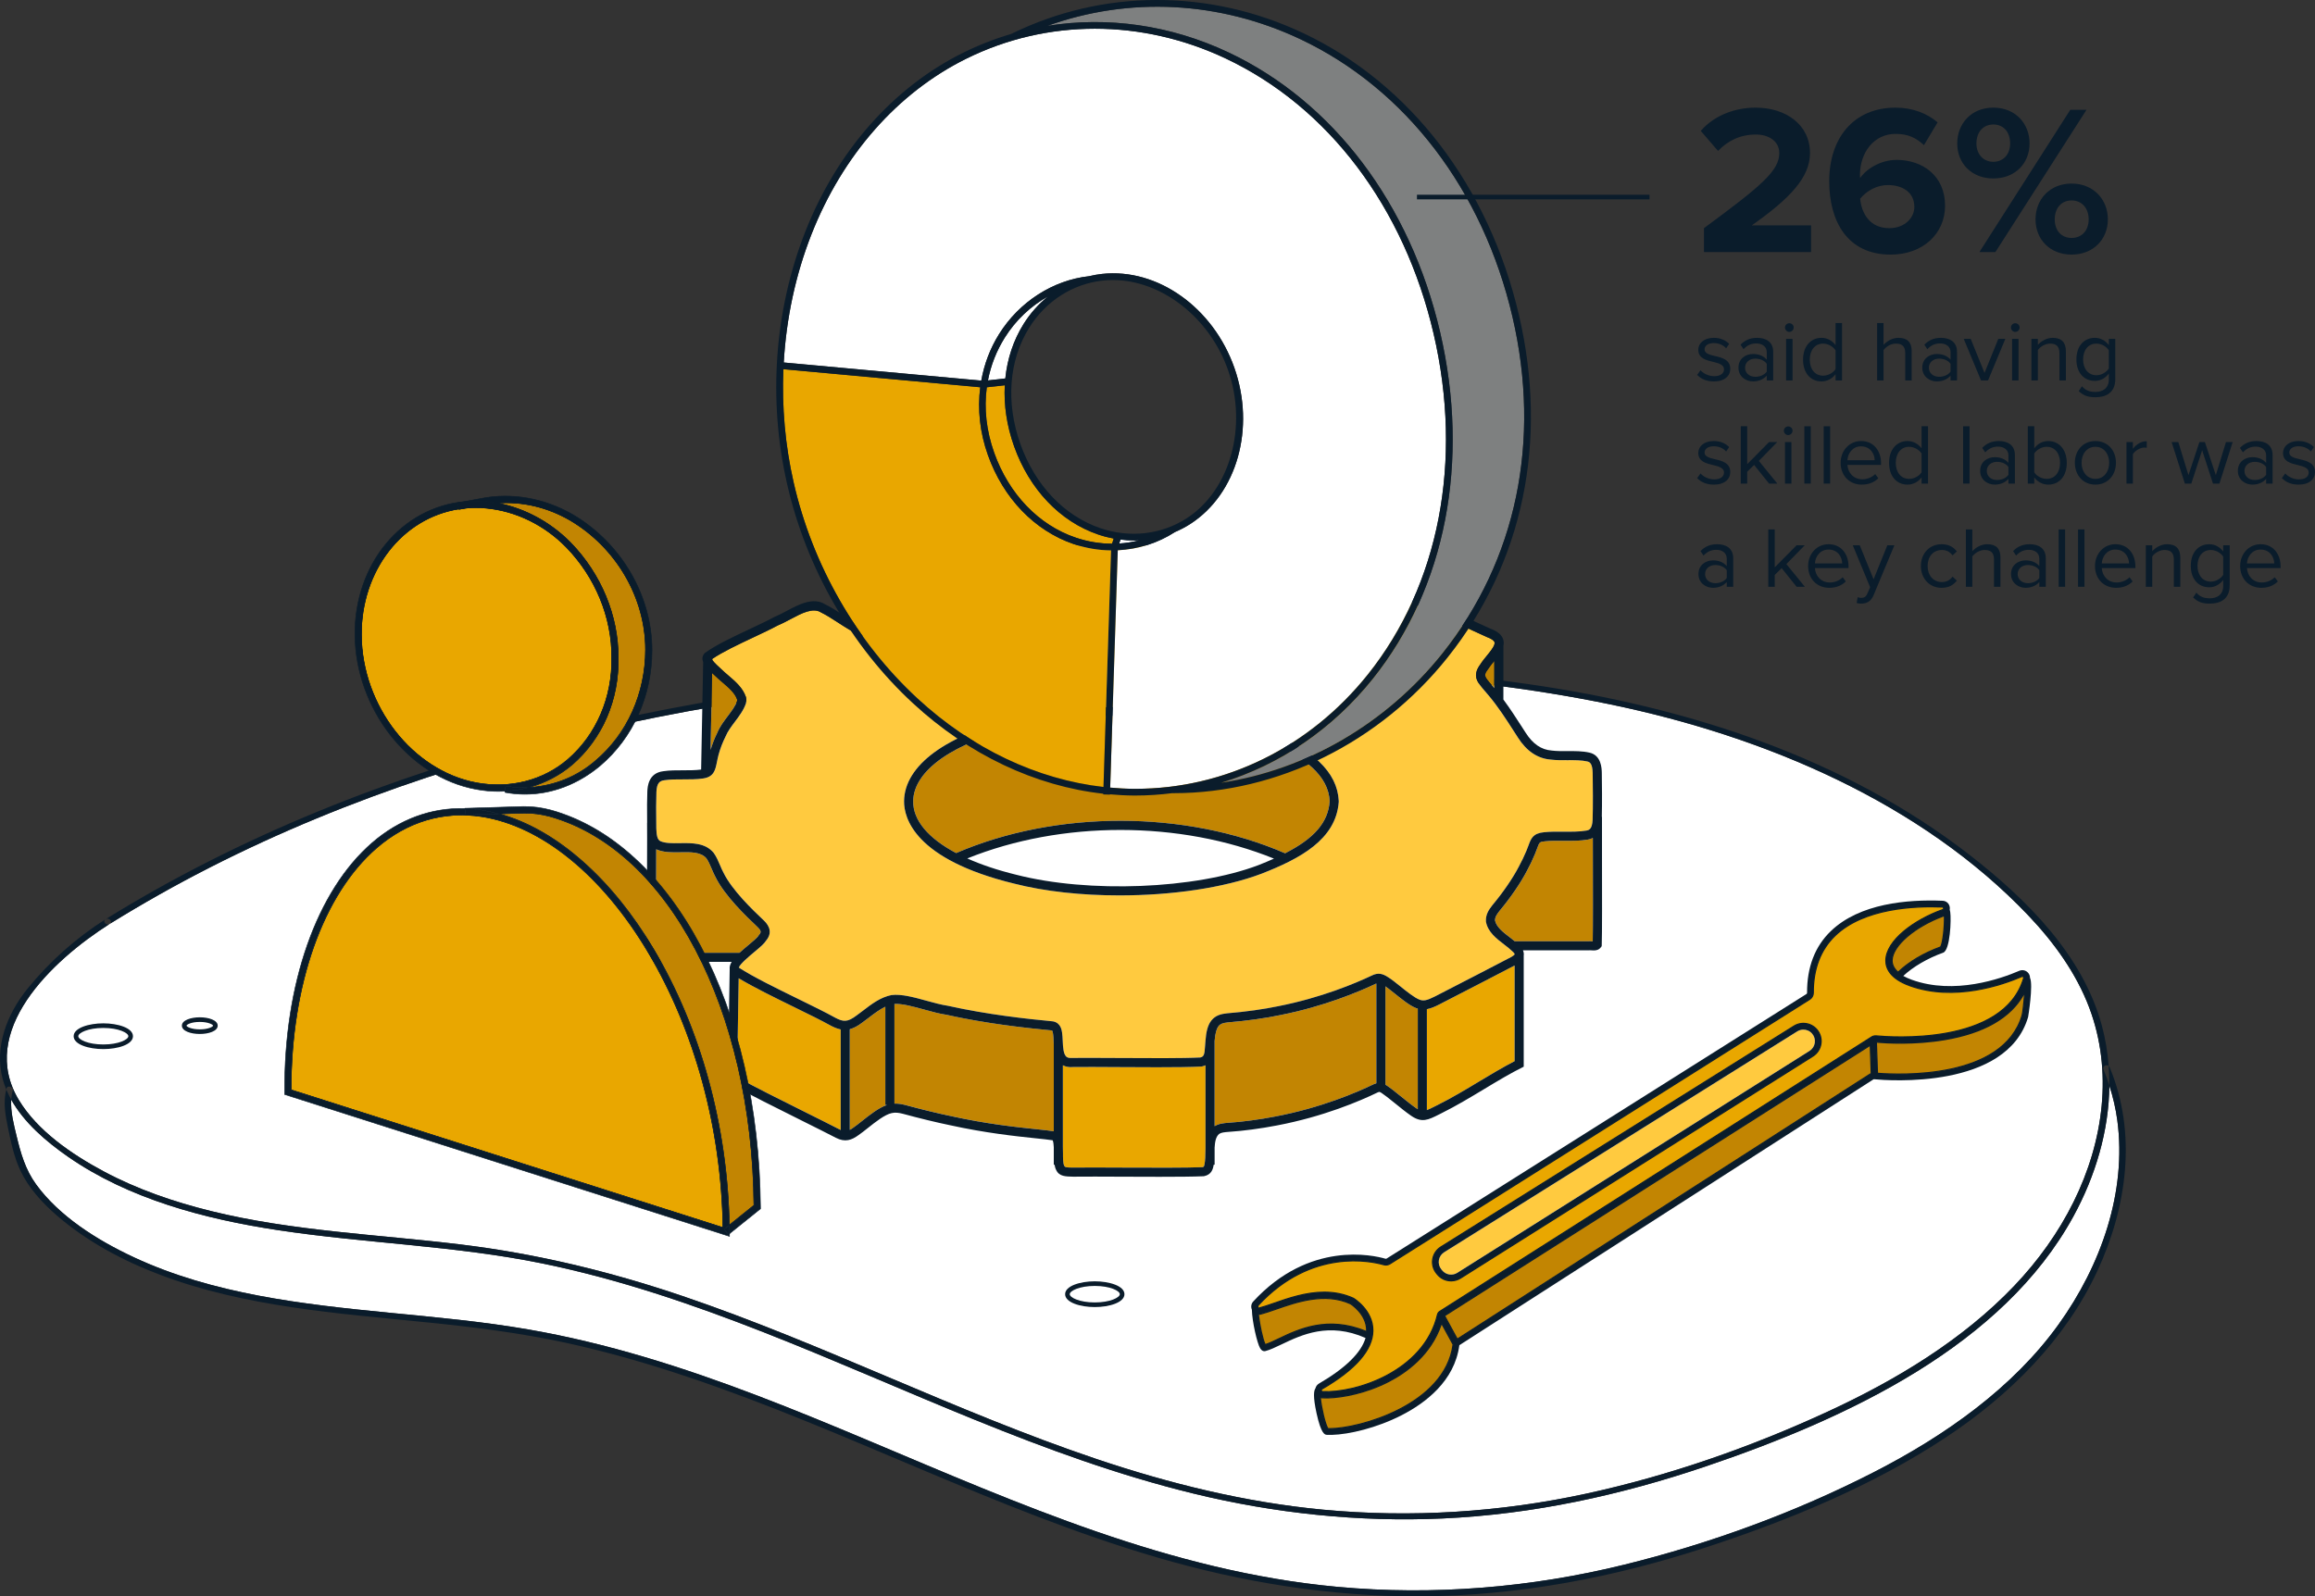 <?xml version="1.0" encoding="UTF-8"?>
<svg id="Layer_1" xmlns="http://www.w3.org/2000/svg" version="1.1" viewBox="0 0 1001.32 690.647">
  <rect x="0" y="0" width="1001.32" height="690.647" fill="#333333" stroke="none"/>
  <!-- Generator: Adobe Illustrator 29.2.1, SVG Export Plug-In . SVG Version: 2.1.0 Build 116)  -->
  <defs>
    <style>
      .st0 {
        fill: #ffca3f;
      }

      .st1 {
        fill: #7e8080;
      }

      .st2 {
        fill: #0a1c2b;
      }

      .st3 {
        fill: #fff;
      }

      .st4 {
        fill: #e9a700;
      }

      .st5 {
        fill: #c28502;
      }
    </style>
  </defs>
  <g>
    <g>
      <path class="st3" d="M284.18,310.291c67.749-13.475,137.287-19.528,206.78-20.531,68.332-.986,138.257,1.11,205.25,14.932,67.943,14.018,134.911,42.957,180.923,91.182,11.337,11.882,20.918,25.224,26.524,40.042,5.162,13.643,6.751,28.24,5.38,42.493-2.779,28.876-17.019,56.128-37.863,77.975-22.05,23.11-50.641,40.525-80.712,54.396-32.999,15.221-68.249,27.623-104.445,35.469-37.126,8.048-75.669,10.511-113.821,6.905-33.649-3.18-66.389-11.289-98.054-21.959-61.08-20.581-118.027-49.819-179.056-70.51-31.059-10.529-62.873-18.26-95.75-22.257-36.072-4.386-72.792-5.757-108.089-14.466-16.115-3.976-31.912-9.429-46.316-17.122-14.158-7.562-28.76-17.689-36.735-30.852-18.01-29.725,14-60.241,39.269-76.267,14.074-8.718,28.562-16.898,43.451-24.477,60.011-30.549,125.77-51.529,193.265-64.953Z"/>
      <path class="st3" d="M120.252,532.226c38.012,5.746,76.719,6.712,114.403,14.429,33.026,6.763,64.831,17.646,95.836,29.819,61.375,24.097,120.593,53.79,185.539,69.667,35.223,8.611,71.617,12.469,108.001,10.826,39.086-1.764,77.17-10.152,113.562-22.463,62.334-21.087,128.824-52.57,159.243-108.265,9.537-17.462,15.349-36.997,15.536-56.58,1.589,4.941,2.764,9.975,3.45,15.091,4.135,30.801-6.981,62.611-25.412,88.261-19.599,27.276-48.821,48.017-80.053,63.999-33.594,17.191-70.353,30.726-107.744,39.935-40.318,9.931-82.433,13.454-124.242,9.591-72.183-6.669-137.82-35.993-202.734-63.277-31.769-13.353-63.819-26.391-97.166-36.248-16.231-4.798-32.755-8.835-49.522-11.753-20.075-3.495-40.422-5.339-60.718-7.321-37.61-3.673-76.18-8.069-110.299-23.965-16.019-7.463-32.303-17.797-42.285-31.506-4.715-6.475-6.716-13.648-8.502-21.072-1.17-4.863-2.651-10.446-2.286-15.634,5.524,9.896,15.006,18.073,24.663,24.769,26.101,18.097,58.68,26.852,90.731,31.697Z"/>
      <path class="st2" d="M909.822,462.643c.966,2.311,1.79,4.656,2.549,7.016-.187,19.583-5.999,39.118-15.536,56.58-30.418,55.695-96.909,87.178-159.243,108.265-36.392,12.311-74.476,20.699-113.562,22.463-36.384,1.642-72.778-2.215-108.001-10.826-64.946-15.877-124.164-45.57-185.539-69.667-31.005-12.173-62.81-23.056-95.836-29.819-37.684-7.717-76.391-8.683-114.403-14.429-32.051-4.845-64.631-13.6-90.731-31.697-9.658-6.696-19.139-14.873-24.663-24.769.093-1.319.274-2.618.646-3.867.469-1.572-2.189-2.576-2.661-.993-.048.161-.072.325-.115.487-.631-1.525-1.177-3.082-1.601-4.683-3.634-13.721,1.925-28.076,10.898-39.104,9.337-11.474,20.699-21.687,33.653-29.903-1.512.937.279,2.958,1.786,2.024-25.269,16.026-57.279,46.542-39.269,76.267,7.975,13.162,22.576,23.29,36.735,30.852,14.404,7.693,30.2,13.146,46.316,17.122,35.297,8.709,72.017,10.08,108.089,14.466,32.877,3.998,64.692,11.728,95.75,22.257,61.03,20.691,117.976,49.929,179.056,70.51,31.665,10.67,64.405,18.779,98.054,21.959,38.152,3.606,76.695,1.143,113.821-6.905,36.196-7.846,71.446-20.248,104.445-35.469,30.071-13.87,58.662-31.286,80.712-54.396,20.844-21.847,35.085-49.099,37.863-77.975,1.372-14.253-.218-28.85-5.38-42.493-5.606-14.818-15.187-28.16-26.524-40.042-46.012-48.225-112.98-77.164-180.923-91.182-66.993-13.822-136.918-15.918-205.25-14.932-69.492,1.003-139.031,7.056-206.78,20.531-67.495,13.424-133.255,34.404-193.265,64.953-14.889,7.579-29.377,15.759-43.451,24.477,1.501-.952-.289-2.974-1.786-2.024,58.015-35.936,123.13-61.912,191.082-79.285,68.693-17.563,139.957-26.668,211.413-29.929,35.569-1.623,71.236-1.801,106.863-.786,35.269,1.005,70.576,3.233,105.492,8.214,69.715,9.946,137.37,32.018,191.401,73.97,25.54,19.83,49.089,43.854,57.195,73.82,1.557,5.756,2.501,11.589,2.946,17.443-.949-.745-2.802.17-2.248,1.498Z"/>
      <path class="st2" d="M24.366,525.699c-6.296-5.48-11.956-11.77-15.439-19.019-2.818-5.865-4.18-12.504-5.481-18.741-1.121-5.376-2.161-11.173-.718-16.552.618,1.495,1.336,2.95,2.13,4.373-.365,5.188,1.116,10.771,2.286,15.634,1.786,7.424,3.788,14.597,8.502,21.072,9.982,13.709,26.266,24.043,42.285,31.506,34.119,15.896,72.689,20.292,110.299,23.965,20.296,1.982,40.643,3.826,60.718,7.321,16.767,2.919,33.291,6.956,49.522,11.753,33.347,9.857,65.396,22.895,97.166,36.248,64.914,27.284,130.551,56.609,202.734,63.277,41.809,3.863,83.924.34,124.242-9.591,37.39-9.21,74.149-22.744,107.744-39.935,31.232-15.982,60.454-36.724,80.053-63.999,18.431-25.65,29.547-57.459,25.412-88.261-.687-5.117-1.861-10.15-3.45-15.091.027-2.839-.086-5.678-.301-8.514.157.123.295.28.387.5,11.995,28.698,7.551,60.606-5.266,88.211-13.742,29.596-37.698,53.773-66.402,72.609-30.977,20.328-66.657,35.137-102.696,46.949-39.751,13.029-81.414,21.063-124.026,21.229-38.739.151-76.882-6.065-113.738-16.86-34.991-10.25-68.538-24.038-101.825-38.06-33.161-13.968-66.216-28.284-100.538-39.835-17.353-5.84-35.02-10.967-53.025-14.886-19.793-4.308-39.912-6.831-60.111-8.866-38.939-3.922-78.761-6.707-115.361-20.509-16.525-6.232-32.199-14.696-45.103-25.928Z"/>
    </g>
    <g>
      <path class="st2" d="M44.686,453.89c-6.219,0-12.829-1.953-12.829-5.572s6.61-5.572,12.829-5.572,12.829,1.953,12.829,5.572-6.61,5.572-12.829,5.572ZM44.686,444.745c-6.61,0-10.829,2.116-10.829,3.572s4.219,3.572,10.829,3.572,10.829-2.116,10.829-3.572-4.219-3.572-10.829-3.572Z"/>
      <path class="st2" d="M86.419,447.353c-3.85,0-7.747-1.239-7.747-3.608s3.897-3.608,7.747-3.608,7.747,1.239,7.747,3.608-3.897,3.608-7.747,3.608ZM86.419,442.137c-3.771,0-5.747,1.195-5.747,1.608s1.976,1.608,5.747,1.608,5.747-1.195,5.747-1.608-1.976-1.608-5.747-1.608Z"/>
    </g>
    <path class="st2" d="M473.534,565.503c-6.219,0-12.829-1.953-12.829-5.572s6.61-5.572,12.829-5.572,12.829,1.953,12.829,5.572-6.61,5.572-12.829,5.572ZM473.534,556.358c-6.61,0-10.829,2.116-10.829,3.572s4.219,3.572,10.829,3.572,10.829-2.116,10.829-3.572-4.219-3.572-10.829-3.572Z"/>
  </g>
  <g>
    <path class="st4" d="M519.598,461.444c-4.45.241-11.413.31-19.073.31-5.501,0-11.364-.036-16.917-.069-7.638-.046-14.857-.092-19.486-.028-1.636.171-3.134-.09-4.383-.766v35.255c.044.93.049,1.882.049,2.828,0,2.059,0,4.393.554,5.44.287.621.993.739,3.824.739,5.137-.067,12.993-.028,21.356.008,12.939.056,27.598.115,34.649-.18.605-.144.757-.344,1.026-2.626.123-.972.141-2.134.162-3.365.01-.745.031-1.53.067-2.325v-35.767c-.449.205-.944.38-1.511.504l-.315.044Z"/>
    <path class="st5" d="M603.196,429.801c-1.444-1.161-2.824-2.265-3.95-3.058v42.551c.587.34,1.141.745,1.685,1.155.392.295.823.621,1.318.964,1.277.975,2.572,2.024,3.898,3.101,2.154,1.749,4.383,3.56,6.427,4.968.239.167.451.293.664.424v-43.524c-.228-.07-.451-.121-.682-.212-2.711-1.028-6.091-3.742-9.361-6.368Z"/>
    <path class="st5" d="M553.734,439.18c-6.314,1.341-14.788,2.521-22.641,3.155-2.193.236-3.255.651-4.001,1.582l-.159.213c-.569.772-1.295,2.494-1.575,6.265h.005v36.844c1.859-1.132,3.911-1.326,6.083-1.485,5.837-.369,13.367-1.377,20.163-2.701,19.712-3.744,35.144-10.359,42.589-13.97.387-.174.757-.305,1.108-.397v-43.177c-.085.04-.156.063-.249.11-7.309,3.467-22.323,9.805-41.325,13.559Z"/>
    <path class="st5" d="M455.489,447.308c-.187-1.249-.436-1.47-.439-1.472-11.39-1.093-28.601-2.972-45.772-6.807-2.837-.4-6.24-1.339-9.533-2.244-4.673-1.289-9.466-2.615-12.867-2.412v43.112c1.541-.061,3.034.18,4.673.591,7.014,1.908,14.257,3.667,19.907,4.834,15.511,3.416,28.273,4.75,36.718,5.632,3.144.328,5.694.599,7.622.896v-37.587c-.026-.46-.049-.918-.069-1.367-.051-1.134-.1-2.229-.241-3.178Z"/>
    <path class="st4" d="M343.492,435.718c-8.338-4.08-17.635-8.635-23.98-12.472-.069,4.755-.177,10.903-.287,17.111-.154,8.689-.31,17.488-.356,22.702.069,2.024.187,2.944,1.077,3.575,5.427,3.111,17.619,9.189,28.378,14.552,6.06,3.021,11.585,5.776,15.047,7.579.09.047.169.077.256.119v-43.503c-1.387-.276-2.772-.833-4.273-1.627-4.044-2.252-9.784-5.06-15.862-8.038Z"/>
    <path class="st5" d="M382.94,435.559c-2.475,1.187-4.845,2.986-7.158,4.757-.975.746-1.941,1.488-2.908,2.175-1.985,1.498-3.703,2.371-5.306,2.789v43.577c.469-.251.977-.581,1.557-1.007,1.128-.772,2.39-1.777,3.75-2.86,3.416-2.715,7.238-5.737,10.772-6.912h-.705v-42.52Z"/>
    <path class="st5" d="M314.76,309.854c1.682-2.231,3.273-4.345,4.08-6.586.023-.18.033-.29.031-.377l-.036-.246c-1.013-2.839-3.626-5.075-6.391-7.44-1.126-.964-2.249-1.926-3.273-2.931-.387-.349-.78-.705-1.169-1.065-.087,4.789-.218,11.341-.354,18.112-.105,5.301-.213,10.674-.298,15.123.759-2.541,1.703-5.035,2.901-7.414,1.036-2.562,2.803-4.909,4.509-7.176Z"/>
    <path class="st5" d="M323.732,408.881c1.636-1.367,3.88-3.237,4.26-3.96l.267-.385c1.016-1.154,1.198-1.726-.751-3.608l-.246-.233c-4.483-4.257-13.811-13.116-17.814-21.31-.621-1.131-1.154-2.388-1.667-3.603-.68-1.605-1.323-3.124-2.185-4.363-2.326-2.839-6.684-2.765-11.297-2.68-3.501.067-7.104.126-10.171-1.164-.108-.05-.185-.121-.287-.174-.005,2.175-.013,4.543-.021,7.078-.038,13.529-.092,31.63.087,37.78.151-.005.326-.015.533-.028.682-.041,1.523-.087,2.577-.01l32.864-.005c1.213-1.132,2.554-2.253,3.852-3.334Z"/>
    <path class="st4" d="M626.727,432.423l-4.106,2.118c-1.913.968-3.667,1.761-5.442,2.075v43.67c.887-.33,1.957-.858,3.452-1.612l1.095-.549c6.219-3.093,12.257-6.73,18.096-10.246,4.993-3.007,10.138-6.08,15.301-8.768v-41.369c-.231.122-.464.239-.69.349-6.319,3.314-19.043,9.871-27.706,14.331Z"/>
    <path class="st0" d="M653.979,411.418c-.998-.964-2.147-1.844-3.362-2.775-3.285-2.511-7.007-5.358-7.856-9.746l-.033-.272c-.154-2.978,1.241-5.016,2.811-7.012,4.604-5.504,8.869-11.733,11.444-16.714,1.228-2.267,2.318-4.542,3.257-6.796.38-.895.662-1.672.91-2.352,1.067-2.919,1.908-5.222,6.686-5.678,2.657-.28,5.581-.262,8.397-.236,3.447.023,6.991.049,9.959-.482,1.216-.2,2.498-.733,2.68-4.614.185-5.488.128-15.185.028-20.31-.095-3.947-1.157-4.724-2.29-4.973-2.534-.585-5.609-.58-8.597-.549-2.442.013-4.965.026-7.304-.274-5.604-.436-10.384-3.629-14.113-9.479l-1.562-2.426c-3.516-5.47-7.155-11.131-11.238-15.937-.541-.644-1.039-1.218-1.498-1.752-3.334-3.857-5.74-6.642-1.89-11.764.692-1.123,1.721-2.38,2.716-3.593,1.262-1.54,2.747-3.365,3.206-4.722v-.01h.003c.133-.401.19-.767.108-1.064-.205-.751-1.413-1.577-3.316-2.267-3.903-1.729-8.62-3.965-13.613-6.335-8.043-3.814-16.36-7.758-21.902-9.915-3.239-1.031-6.222.895-9.664,3.134-2.144,1.393-4.36,2.834-6.835,3.591-6.178,2.475-12.046.251-17.735-1.898-.805-.305-1.608-.61-2.413-.898-14.478-5.299-34.305-8.43-57.351-9.056-5.045-.203-5.242-4.588-5.373-7.489-.028-.621-.056-1.267-.115-1.926l-.026-.703c-.077-2.316-.162-4.937-.687-6.435-.328-.98-.708-1.564-3.278-1.667-10.366-.092-39.758-.074-49.637-.005-2.872.005-3.139,1.026-3.267,1.516-.433,1.359-.51,3.36-.592,5.476-.185,4.788-.415,10.746-4.783,13.588-1.546,1-3.273,1.372-4.768,1.644-8.009.957-20.192,2.944-29.617,5.268-12.323,2.862-24.462,6.686-35.126,11.067-1.416.536-2.601.746-4.301.208-3.131-1.249-6.386-3.362-9.535-5.404-2.501-1.623-5.088-3.301-7.381-4.404-3.473-2.242-8.374.349-13.111,2.87-1.839.977-3.739,1.988-5.568,2.734-2.98,1.611-6.727,3.373-10.692,5.24-6.507,3.062-13.208,6.223-17.648,9.246-.003.149-.005.314-.008.486.803,1.162,2.967,3.122,3.775,3.853,1.021,1,2.075,1.9,3.131,2.806,3.101,2.649,6.307,5.394,7.625,9.343l.087.405c.115.749.126,1.1.008,2.016l-.09.385c-.99,2.903-2.888,5.424-4.727,7.863-1.626,2.162-3.165,4.203-4.073,6.435-1.308,2.616-2.303,5.211-3.021,7.858-.315,1.2-.528,2.272-.718,3.208-.692,3.457-1.29,6.442-6.058,7.096-2.701.398-5.673.382-8.543.385-2.878-.005-5.583-.01-7.999.354-2.144.249-3.383,1.152-3.567,5.068-.138,3.314-.156,8.633-.051,15.804.136,2.844.344,4.847,1.839,5.54,2.236.936,5.276.877,8.512.828,5.114-.08,10.884-.19,14.511,4.25,1.185,1.695,1.939,3.475,2.667,5.196.5,1.18.972,2.293,1.539,3.332,3.734,7.635,12.713,16.163,17.029,20.261l.259.246c1.19,1.152,4.747,4.588,1.121,8.894-.777,1.29-2.475,2.739-5.101,4.927-2.072,1.729-6.283,5.237-6.673,6.74,6.045,3.939,16.442,9.03,25.644,13.536,6.127,2.998,11.913,5.829,16.011,8.112,3.583,1.898,5.34,2.011,9.31-.977.972-.695,1.903-1.408,2.844-2.129,3.657-2.801,7.44-5.699,12.159-6.658,4.321-.564,9.879.977,15.244,2.457,3.172.875,6.455,1.777,9.192,2.17,17.109,3.814,34.154,5.676,45.5,6.745,3.278.644,3.729,3.68,3.901,4.824.167,1.105.221,2.306.28,3.578.126,2.695.269,5.75,1.585,6.886.208.18.844.713,2.647.539,1.859-.028,4.073-.038,6.53-.038,3.934,0,8.489.028,13.205.056,13.139.082,28.001.172,35.582-.226,1.575-.395,1.795-1.334,2.016-4.865.049-.792.1-1.621.195-2.475.269-3.86,1.039-6.635,2.349-8.404l.218-.287c1.816-2.267,4.306-2.816,6.732-3.078,7.748-.623,16.034-1.775,22.218-3.088,18.612-3.678,33.284-9.871,40.378-13.236,2.801-1.421,4.773-.798,7.043.675,1.418.849,3.303,2.365,5.301,3.968,2.888,2.321,6.163,4.95,8.312,5.765,1.752.69,3.221.377,6.853-1.462l4.096-2.111c8.653-4.457,21.366-11.008,27.737-14.349,1.854-.896,2.339-1.459,2.462-1.657v-.087h.046c-.005-.006-.08-.469-1.19-1.411ZM579.055,347.011c-1.239,16.242-16.742,24.48-33.313,30.961-16.319,6.194-39.063,9.425-61.537,9.425-16.181,0-32.225-1.675-45.633-5.122-43.066-10.51-47.585-28.406-47.528-35.61.123-15.514,18.366-28.906,48.801-35.821,37.257-8.156,75.396-6.322,107.408,5.165,20.784,8.14,31.168,18.094,31.804,30.45l.003.477-.005.074Z"/>
    <path class="st5" d="M645.277,296.467c.326.376.692.807,1.052,1.23v-11.712c-.054.065-.105.131-.159.196-.957,1.169-1.862,2.275-2.516,3.324-1.995,2.665-1.782,3.024,1.623,6.963Z"/>
    <path class="st5" d="M688.961,362.54c-.631.322-1.321.57-2.103.698-3.303.592-7.035.564-10.654.539-2.844-.031-5.524-.041-7.974.218-2.326.221-2.385.385-3.38,3.108-.269.733-.574,1.57-.98,2.524-.985,2.37-2.134,4.765-3.408,7.117-2.68,5.186-7.122,11.685-11.864,17.353-1.346,1.713-1.975,2.765-1.941,4.188.628,2.852,3.537,5.075,6.353,7.23.759.581,1.482,1.148,2.175,1.721h31.571c.639-.064,1.359-.028,1.985.01.056.005.115.008.174.01.126-6.009.09-23.469.062-36.513-.005-2.972-.013-5.746-.015-8.202Z"/>
    <path class="st5" d="M545.87,319.698c-18.394-6.599-38.903-9.936-60.106-9.936-14.842,0-30.022,1.634-45.064,4.927-28.088,6.383-45.613,18.648-45.718,32.007-.067,8.263,6.599,16.047,18.586,22.384,43.302-18.669,99.114-18.622,142.288.092,12.769-6.542,18.55-13.412,19.263-22.386v-.226c-.546-10.546-10.115-19.366-29.25-26.862Z"/>
    <path class="st2" d="M692.913,353.428l-.067-.001c.136-5.708.085-14.323-.008-19.08-.046-1.88-.182-7.594-5.365-8.73-2.962-.682-6.283-.677-9.484-.646-2.421.008-4.701.028-6.876-.254-4.463-.349-8.125-2.86-11.202-7.689l-1.564-2.426c-2.575-4.008-5.224-8.104-8.079-11.951v-23.183c.19-.862.215-1.735-.028-2.623-.582-2.118-2.472-3.729-5.645-4.875-3.732-1.657-8.428-3.883-13.398-6.24-8.104-3.844-16.486-7.82-22.274-10.071-5.14-1.644-9.387,1.116-13.129,3.544-2.003,1.303-3.893,2.534-5.994,3.183-4.904,1.957-9.82.095-15.034-1.872-.823-.313-1.649-.623-2.462-.916-14.862-5.44-35.123-8.653-58.562-9.289-1.136-.046-1.405-.056-1.572-3.732-.031-.672-.062-1.377-.118-1.988l-.021-.59c-.09-2.726-.18-5.542-.898-7.584-1.221-3.642-4.301-4.224-6.909-4.327-10.436-.097-39.868-.072-49.749-.008-4.873.01-6.53,2.429-7.03,4.352-.569,1.772-.657,4.032-.749,6.427-.156,4.08-.336,8.707-2.99,10.433-.841.544-1.895.813-3.208,1.054-8.012.957-20.387,2.975-29.95,5.332-12.5,2.903-24.847,6.796-35.649,11.233-.787.295-1.057.313-1.529.167-2.642-1.057-5.732-3.062-8.722-5.004-2.606-1.69-5.299-3.437-7.594-4.522-5.214-3.398-11.415-.1-16.893,2.816-1.831.975-3.562,1.895-5.391,2.652-3.078,1.649-6.778,3.393-10.695,5.237-7.071,3.326-14.383,6.768-19.086,10.177l-.423.413c-.885,1.182-.908,2.395-.421,3.606-.069,4.468-.254,13.743-.433,22.79-.203,10.109-.395,19.72-.449,23.701-2.38.323-5.117.32-7.761.323-2.906,0-5.883-.01-8.525.39-6.604.757-6.891,6.799-6.984,8.797-.126,2.971-.156,7.473-.085,13.554l-.028.001c.049,1.913.026,9.582-.003,18.461-.046,15.673-.103,35.177.149,39.424l.056.928.754.546c.949.69,1.918.836,2.831.836.346,0,.685-.021,1.01-.041.559-.033,1.216-.082,2.177-.008h29.612c-.646,1.078-.975,2.138-.846,3.156-.051,4.925-.192,12.896-.336,20.977-.154,8.702-.308,17.514-.356,22.82.074,2.19.164,4.916,2.896,6.843,5.686,3.27,17.935,9.374,28.742,14.76,6.035,3.008,11.536,5.753,14.985,7.55,3.998,2.07,6.85,1.005,9.848-1.198,1.167-.798,2.506-1.862,3.924-2.988,3.293-2.619,7.389-5.876,10.361-6.491,1.603-.362,3.013-.164,4.868.303,7.053,1.918,14.383,3.698,20.084,4.875,15.701,3.46,28.596,4.806,37.129,5.699,3.149.328,5.732.598,7.561.882.298.733.418,1.832.472,3.001v7.57h.331c.144.819.336,1.591.677,2.236,1.341,2.937,4.191,2.844,7.381,2.939,5.152-.067,12.98-.028,21.315.008,5.265.023,10.81.046,16.021.046,7.748,0,14.757-.054,18.989-.239l.326-.041c3.096-.662,3.806-2.87,4.121-4.95h.403v-7.389c.128-2.459.515-4.704,1.944-5.917.885-.628,2.262-.769,4.406-.926,5.978-.377,13.698-1.411,20.64-2.76,20.151-3.829,35.944-10.6,43.51-14.27.844-.377.946-.38,2.698.941.428.321.9.677,1.37,1,1.175.9,2.439,1.926,3.734,2.978,2.213,1.795,4.504,3.655,6.666,5.145,4.632,3.226,7.432,1.811,12.072-.526l1.08-.541c6.358-3.162,12.464-6.84,18.371-10.397,5.891-3.547,11.454-6.899,17.204-9.751h.005v-48.112c.003-.018.01-.034.013-.053.103-.8-.064-1.523-.339-2.166l28.201-.006c.585-.054,1.105-.015,1.559.01.272.018.569.036.877.036,1.021,0,2.175-.203,3.039-1.341l.372-.492.026-.616c.177-4.229.136-22.969.105-38.029-.018-8.44-.033-15.432-.003-17.306ZM307.648,309.321c.136-6.771.267-13.323.354-18.112.39.36.782.716,1.169,1.065,1.023,1.005,2.147,1.967,3.273,2.931,2.765,2.365,5.378,4.601,6.391,7.44l.036.246c.003.087-.008.197-.031.377-.808,2.242-2.398,4.355-4.08,6.586-1.706,2.267-3.473,4.614-4.509,7.176-1.198,2.379-2.142,4.873-2.901,7.414.085-4.45.192-9.823.298-15.123ZM287.016,412.221c-1.054-.077-1.895-.031-2.577.01-.208.013-.382.023-.533.028-.18-6.15-.126-24.252-.087-37.78.008-2.535.015-4.904.021-7.078.103.054.18.124.287.174,3.067,1.29,6.671,1.231,10.171,1.164,4.614-.085,8.971-.159,11.297,2.68.862,1.239,1.505,2.757,2.185,4.363.513,1.216,1.046,2.472,1.667,3.603,4.003,8.194,13.331,17.052,17.814,21.31l.246.233c1.949,1.882,1.767,2.454.751,3.608l-.267.385c-.38.723-2.624,2.593-4.26,3.96-1.298,1.081-2.639,2.202-3.852,3.334l-32.864.005ZM363.628,488.885c-.087-.042-.167-.072-.256-.119-3.462-1.803-8.987-4.557-15.047-7.579-10.759-5.363-22.951-11.441-28.378-14.552-.89-.631-1.008-1.552-1.077-3.575.046-5.214.203-14.013.356-22.702.11-6.208.218-12.357.287-17.111,6.345,3.837,15.642,8.392,23.98,12.472,6.078,2.978,11.818,5.786,15.862,8.038,1.5.794,2.885,1.351,4.273,1.627v43.503ZM372.873,484.991c-1.359,1.082-2.621,2.088-3.75,2.86-.58.426-1.087.757-1.557,1.007v-43.577c1.603-.418,3.321-1.291,5.306-2.789.967-.687,1.934-1.429,2.908-2.175,2.313-1.772,4.683-3.57,7.158-4.757v42.52h.705c-3.534,1.175-7.355,4.197-10.772,6.912ZM455.799,489.439c-1.929-.297-4.478-.569-7.622-.896-8.445-.882-21.207-2.216-36.718-5.632-5.65-1.167-12.893-2.926-19.907-4.834-1.639-.411-3.131-.652-4.673-.591v-43.112c3.401-.203,8.194,1.123,12.867,2.412,3.293.905,6.696,1.844,9.533,2.244,17.17,3.834,34.382,5.714,45.772,6.807.003.003.251.223.439,1.472.141.949.19,2.044.241,3.178.021.449.044.907.069,1.367v37.587ZM521.424,496.664c-.036.795-.056,1.58-.067,2.325-.021,1.231-.038,2.393-.162,3.365-.269,2.283-.421,2.483-1.026,2.626-7.05.295-21.71.236-34.649.18-8.363-.036-16.219-.074-21.356-.008-2.831,0-3.537-.118-3.824-.739-.554-1.046-.554-3.38-.554-5.44,0-.945-.005-1.897-.049-2.828v-35.255c1.249.676,2.747.937,4.383.766,4.629-.064,11.849-.018,19.486.028,5.553.033,11.415.069,16.917.069,7.661,0,14.624-.069,19.073-.31l.315-.044c.567-.124,1.062-.299,1.511-.504v35.767ZM595.307,468.688c-.351.092-.721.222-1.108.397-7.445,3.611-22.877,10.225-42.589,13.97-6.796,1.323-14.326,2.331-20.163,2.701-2.172.159-4.224.353-6.083,1.485v-36.844h-.005c.28-3.772,1.005-5.494,1.575-6.265l.159-.213c.746-.931,1.808-1.346,4.001-1.582,7.853-.633,16.327-1.813,22.641-3.155,19.002-3.755,34.015-10.092,41.325-13.559.092-.047.164-.07.249-.11v43.177ZM613.239,479.906c-.213-.131-.426-.257-.664-.424-2.044-1.408-4.273-3.219-6.427-4.968-1.326-1.077-2.621-2.126-3.898-3.101-.495-.344-.926-.669-1.318-.964-.544-.41-1.098-.815-1.685-1.155v-42.551c1.126.793,2.506,1.898,3.95,3.058,3.27,2.626,6.65,5.34,9.361,6.368.231.091.454.142.682.212v43.524ZM655.123,459.111c-5.163,2.688-10.307,5.761-15.301,8.768-5.84,3.516-11.877,7.153-18.096,10.246l-1.095.549c-1.495.754-2.565,1.282-3.452,1.612v-43.67c1.775-.314,3.529-1.107,5.442-2.075l4.106-2.118c8.663-4.46,21.387-11.018,27.706-14.331.226-.11.459-.227.69-.349v41.369ZM655.123,412.828v.087c-.123.197-.608.761-2.462,1.657-6.371,3.342-19.084,9.892-27.737,14.349l-4.096,2.111c-3.632,1.839-5.101,2.152-6.853,1.462-2.149-.816-5.424-3.444-8.312-5.765-1.998-1.603-3.883-3.119-5.301-3.968-2.27-1.472-4.242-2.095-7.043-.675-7.094,3.365-21.766,9.559-40.378,13.236-6.183,1.313-14.47,2.465-22.218,3.088-2.426.262-4.916.81-6.732,3.078l-.218.287c-1.311,1.77-2.08,4.545-2.349,8.404-.095.854-.146,1.682-.195,2.475-.221,3.532-.441,4.47-2.016,4.865-7.581.398-22.443.308-35.582.226-4.716-.028-9.271-.056-13.205-.056-2.457,0-4.67.01-6.53.038-1.803.174-2.439-.359-2.647-.539-1.316-1.136-1.459-4.191-1.585-6.886-.059-1.272-.113-2.472-.28-3.578-.172-1.144-.623-4.18-3.901-4.824-11.346-1.069-28.391-2.931-45.5-6.745-2.737-.392-6.019-1.295-9.192-2.17-5.365-1.48-10.923-3.021-15.244-2.457-4.719.959-8.502,3.857-12.159,6.658-.941.721-1.872,1.434-2.844,2.129-3.97,2.988-5.727,2.875-9.31.977-4.098-2.283-9.884-5.114-16.011-8.112-9.202-4.506-19.599-9.597-25.644-13.536.39-1.503,4.601-5.011,6.673-6.74,2.626-2.188,4.324-3.637,5.101-4.927,3.626-4.306.069-7.743-1.121-8.894l-.259-.246c-4.316-4.098-13.295-12.626-17.029-20.261-.567-1.039-1.039-2.152-1.539-3.332-.728-1.721-1.482-3.501-2.667-5.196-3.626-4.439-9.397-4.329-14.511-4.25-3.237.049-6.276.108-8.512-.828-1.495-.692-1.703-2.695-1.839-5.54-.105-7.171-.087-12.49.051-15.804.185-3.916,1.423-4.819,3.567-5.068,2.416-.364,5.122-.359,7.999-.354,2.87-.003,5.842.013,8.543-.385,4.768-.654,5.365-3.639,6.058-7.096.19-.936.403-2.008.718-3.208.718-2.647,1.713-5.242,3.021-7.858.908-2.231,2.447-4.273,4.073-6.435,1.839-2.439,3.737-4.96,4.727-7.863l.09-.385c.118-.916.108-1.267-.008-2.016l-.087-.405c-1.318-3.95-4.524-6.694-7.625-9.343-1.057-.905-2.111-1.806-3.131-2.806-.808-.73-2.972-2.69-3.775-3.853.003-.172.005-.337.008-.486,4.439-3.023,11.141-6.184,17.648-9.246,3.965-1.867,7.712-3.629,10.692-5.24,1.829-.746,3.729-1.757,5.568-2.734,4.737-2.521,9.638-5.111,13.111-2.87,2.293,1.103,4.881,2.78,7.381,4.404,3.149,2.041,6.404,4.155,9.535,5.404,1.7.539,2.885.328,4.301-.208,10.664-4.38,22.802-8.204,35.126-11.067,9.425-2.324,21.607-4.311,29.617-5.268,1.495-.272,3.221-.644,4.768-1.644,4.368-2.842,4.598-8.799,4.783-13.588.082-2.116.159-4.116.592-5.476.128-.49.395-1.511,3.267-1.516,9.879-.069,39.27-.087,49.637.005,2.57.103,2.949.687,3.278,1.667.526,1.498.61,4.119.687,6.435l.026.703c.059.659.087,1.305.115,1.926.131,2.901.328,7.286,5.373,7.489,23.046.626,42.874,3.757,57.351,9.056.805.287,1.608.592,2.413.898,5.688,2.149,11.556,4.373,17.735,1.898,2.475-.757,4.691-2.198,6.835-3.591,3.442-2.239,6.425-4.165,9.664-3.134,5.542,2.157,13.859,6.101,21.902,9.915,4.993,2.37,9.71,4.606,13.613,6.335,1.903.69,3.111,1.516,3.316,2.267.082.298.026.663-.108,1.064h-.003v.01c-.459,1.357-1.944,3.181-3.206,4.722-.995,1.213-2.024,2.47-2.716,3.593-3.85,5.122-1.444,7.907,1.89,11.764.459.533.957,1.108,1.498,1.752,4.083,4.806,7.722,10.466,11.238,15.937l1.562,2.426c3.729,5.85,8.51,9.043,14.113,9.479,2.339.3,4.863.287,7.304.274,2.988-.031,6.063-.036,8.597.549,1.134.249,2.195,1.026,2.29,4.973.1,5.124.156,14.821-.028,20.31-.182,3.88-1.464,4.414-2.68,4.614-2.967.531-6.512.505-9.959.482-2.816-.026-5.74-.044-8.397.236-4.778.457-5.619,2.76-6.686,5.678-.249.68-.531,1.457-.91,2.352-.939,2.254-2.029,4.529-3.257,6.796-2.575,4.981-6.84,11.21-11.444,16.714-1.57,1.995-2.965,4.034-2.811,7.012l.033.272c.849,4.388,4.57,7.235,7.856,9.746,1.216.931,2.365,1.811,3.362,2.775,1.111.942,1.185,1.404,1.19,1.411h-.046ZM646.329,285.984v11.712c-.359-.423-.726-.854-1.052-1.23-3.406-3.939-3.619-4.298-1.623-6.963.654-1.049,1.559-2.154,2.516-3.324.054-.065.105-.131.159-.196ZM688.915,407.255c-.059-.003-.118-.005-.174-.01-.626-.038-1.346-.074-1.985-.01h-31.571c-.692-.573-1.416-1.14-2.175-1.721-2.816-2.154-5.724-4.378-6.353-7.23-.033-1.423.595-2.475,1.941-4.188,4.742-5.668,9.184-12.167,11.864-17.353,1.275-2.352,2.424-4.747,3.408-7.117.405-.954.71-1.79.98-2.524.995-2.724,1.054-2.888,3.38-3.108,2.449-.259,5.129-.249,7.974-.218,3.619.026,7.35.054,10.654-.539.782-.128,1.472-.376,2.103-.698.003,2.456.01,5.23.015,8.202.028,13.044.064,30.504-.062,36.513Z"/>
    <path class="st2" d="M547.253,316.01c-32.012-11.487-70.151-13.321-107.408-5.165-30.435,6.914-48.677,20.307-48.801,35.821-.056,7.204,4.463,25.1,47.528,35.61,13.408,3.447,29.453,5.122,45.633,5.122,22.474,0,45.218-3.231,61.537-9.425,16.57-6.481,32.074-14.719,33.313-30.961l.005-.074-.003-.477c-.636-12.357-11.02-22.31-31.804-30.45ZM544.324,374.297c-27.388,10.397-73.406,12.226-104.795,4.157-8.038-1.962-15.106-4.35-21.146-7.052,40.794-16.457,91.992-16.422,132.658.08-2.09.939-4.316,1.875-6.717,2.815ZM575.121,346.786c-.713,8.974-6.494,15.843-19.263,22.386-43.174-18.714-98.986-18.761-142.288-.092-11.987-6.337-18.653-14.121-18.586-22.384.105-13.359,17.63-25.624,45.718-32.007,15.042-3.293,30.222-4.927,45.064-4.927,21.202,0,41.712,3.337,60.106,9.936,19.135,7.497,28.704,16.316,29.25,26.862v.226Z"/>
  </g>
  <g>
    <path class="st4" d="M430.042,195.918c6.37,17.857,19.213,31.228,35.237,36.686,5.171,1.764,10.48,2.631,15.735,2.64l.73-2.242c-2.25-.421-4.495-.978-6.715-1.731-16.49-5.598-29.761-19.521-36.413-38.196-3.154-8.857-4.462-17.822-4.011-26.386l-7.775.872c-1.243,9.164-.2,18.792,3.213,28.357Z"/>
    <path class="st3" d="M484.657,233.444l-.556,1.708c2.956-.187,5.879-.663,8.741-1.397-.808.043-1.616.085-2.428.085-1.913,0-3.835-.158-5.757-.397Z"/>
    <path class="st4" d="M464.341,235.356c-16.867-5.746-30.368-19.764-37.038-38.462-3.475-9.742-4.543-19.776-3.316-29.343l-85.146-7.813c-.682,16.345.764,32.859,4.419,48.913,8.178,35.923,27.227,69.134,53.634,93.519,23.539,21.738,51.675,35.059,80.398,38.316l3.272-102.353c-5.423-.056-10.893-.961-16.225-2.778Z"/>
    <path class="st3" d="M434.605,146.07c-3.609,5.766-6.031,12.005-7.284,18.512l7.512-.843c.867-8.504,3.506-16.544,7.921-23.582,2.907-4.635,6.487-8.643,10.563-11.92-7.468,4.167-13.986,10.285-18.711,17.834Z"/>
    <path class="st3" d="M591.612,291.822c30.881-38.65,41.257-92.377,28.478-147.394-12.718-54.722-45.492-98.139-89.927-119.118-18.193-8.589-37.501-12.886-56.609-12.886-19.199,0-38.198,4.335-55.685,13.004-29.623,14.686-53.366,41.639-66.858,75.894-6.907,17.54-10.917,36.385-12.014,55.513l85.432,7.839c1.276-7.135,3.841-13.963,7.71-20.146,8.734-13.953,23.273-23.309,38.895-25.029v.001c1.854-.447,3.741-.789,5.662-.998,23.966-2.582,48.036,14.503,57.227,40.671,9.15,26.053,1.149,54.436-19.024,67.485-2.147,1.388-4.397,2.553-6.712,3.542l.003.005c-7.497,4.823-16.001,7.456-24.715,7.867l-3.283,102.687c3.388.303,6.781.503,10.175.522.238.002.481.002.72.002,38.784,0,75.386-17.998,100.523-49.462Z"/>
    <path class="st1" d="M562.555,17.005C527.497.407,488.398-1.521,453.08,11.179c25.994-4.172,53.195-.36,78.325,11.503,45.24,21.359,78.597,65.493,91.514,121.087,12.988,55.891,2.403,110.516-29.037,149.867-17.46,21.854-40.35,37.331-65.672,45.02,36.674-5.528,71.366-25.539,95.654-56.002,32.057-40.208,42.829-91.902,30.331-145.561-12.763-54.788-46.165-98.556-91.641-120.088Z"/>
    <path class="st2" d="M563.797,14.377c-40.734-19.285-86.833-19.165-126.495.337-7.078,2.08-14.009,4.782-20.722,8.111-30.27,15.007-54.517,42.504-68.273,77.429-13.365,33.935-16.163,72.66-7.88,109.042,8.307,36.488,27.661,70.23,54.495,95.011,24.062,22.219,52.861,35.818,82.279,39.098l-.01.304,2.907.091.004-.133c3.412.301,6.83.501,10.249.521.248.002.493.002.738.002,5.393,0,10.738-.37,16.024-1.038v.016c.195,0,.386.002.581.002,44.87-.002,89.114-21.917,118.444-58.705,32.623-40.919,43.594-93.49,30.888-148.032-12.965-55.657-46.944-100.144-93.229-122.057ZM477.294,340.487c-28.723-3.257-56.859-16.578-80.398-38.316-26.407-24.386-45.456-57.597-53.634-93.519-3.655-16.054-5.101-32.568-4.419-48.913l85.146,7.813c-1.227,9.567-.16,19.601,3.316,29.343,6.67,18.697,20.171,32.716,37.038,38.462,5.332,1.817,10.802,2.722,16.225,2.778l-3.272,102.353ZM475.964,228.518c-15.645-5.312-28.26-18.586-34.61-36.42-6.388-17.934-4.98-36.302,3.861-50.396,7.213-11.498,18.802-18.901,31.796-20.312,1.44-.157,2.884-.232,4.329-.232,20.898,0,41.793,16.054,49.841,38.977,8.571,24.402.892,51.951-17.861,64.083-10.944,7.074-24.556,8.646-37.356,4.299ZM492.842,233.756c-2.862.734-5.785,1.21-8.741,1.397l.556-1.708c1.922.238,3.844.397,5.757.397.812,0,1.62-.043,2.428-.085ZM442.753,140.156c-4.415,7.038-7.054,15.078-7.921,23.582l-7.512.843c1.254-6.507,3.676-12.746,7.284-18.512,4.726-7.549,11.244-13.667,18.711-17.834-4.076,3.278-7.656,7.286-10.563,11.92ZM434.605,166.688c-.452,8.564.856,17.529,4.011,26.386,6.652,18.674,19.923,32.598,36.413,38.196,2.22.753,4.465,1.31,6.715,1.731l-.73,2.242c-5.255-.009-10.563-.876-15.735-2.64-16.024-5.457-28.867-18.829-35.237-36.686-3.412-9.565-4.456-19.193-3.213-28.357l7.775-.872ZM491.089,341.284c-.238,0-.481,0-.72-.002-3.394-.02-6.787-.219-10.175-.522l3.283-102.687c8.714-.41,17.218-3.044,24.715-7.867l-.003-.005c2.315-.989,4.565-2.154,6.712-3.542,20.173-13.049,28.174-41.432,19.024-67.485-9.191-26.169-33.261-43.253-57.227-40.671-1.92.208-3.807.551-5.662.998v-.001c-15.622,1.719-30.161,11.076-38.895,25.029-3.869,6.183-6.434,13.011-7.71,20.146l-85.432-7.839c1.097-19.127,5.106-37.973,12.014-55.513,13.492-34.256,37.235-61.208,66.858-75.894,17.487-8.668,36.486-13.004,55.685-13.004,19.108,0,38.416,4.297,56.609,12.886,44.434,20.979,77.209,64.396,89.927,119.118,12.779,55.017,2.403,108.744-28.478,147.394-25.138,31.465-61.739,49.462-100.523,49.462ZM623.865,282.654c-24.287,30.463-58.98,50.474-95.654,56.002,25.322-7.688,48.212-23.166,65.672-45.02,31.44-39.352,42.025-93.976,29.037-149.867-12.917-55.594-46.274-99.728-91.514-121.087-25.13-11.863-52.331-15.674-78.325-11.503,35.318-12.7,74.416-10.772,109.474,5.825,45.477,21.531,78.878,65.3,91.641,120.088,12.497,53.659,1.726,105.354-30.331,145.561Z"/>
  </g>
  <g>
    <path class="st0" d="M779.91,445.461c-.869.022-1.742.273-2.531.767l-152.735,95.563c-1.208.755-2.037,1.994-2.273,3.399-.237,1.403.139,2.845,1.032,3.956l.369.457c1.588,1.976,4.401,2.44,6.545,1.09l152.368-96.018c1.231-.774,2.06-2.044,2.275-3.483.214-1.439-.209-2.896-1.16-3.998-1.011-1.171-2.445-1.77-3.89-1.734Z"/>
    <g>
      <path class="st5" d="M600.705,597.699c-9.252,4.776-19.361,6.923-26.287,7.097-.902.023-1.751.012-2.535-.031-.284-.016-.545-.092-.802-.17.343,4.113,2.143,11.921,3.312,13.503,12.02.455,50.613-9.781,54.125-36.416l-4.999-9.17c-4.299,13.21-14.605,20.947-22.814,25.186Z"/>
      <path class="st2" d="M575.171,618.362c-.274,0-.536-.004-.787-.014l-.12-.005-.071-.097c-1.211-1.639-3.008-9.402-3.36-13.632l-.031-.368.354.108c.258.079.491.146.744.16.777.044,1.622.056,2.514.031,6.346-.16,16.556-2.103,26.179-7.069h0c7.974-4.118,18.383-11.806,22.69-25.042l.179-.552,5.317,9.751-.011.08c-3.476,26.349-40.87,36.646-53.596,36.647ZM574.527,617.854c.211.006.43.01.657.01,12.595,0,49.574-10.154,53.075-36.133l-4.686-8.594c-4.465,13.063-14.808,20.681-22.755,24.784h0c-9.697,5.008-19.993,6.964-26.396,7.126-.901.022-1.762.012-2.554-.031-.178-.011-.345-.041-.507-.081.4,4.075,2.05,11.217,3.164,12.919Z"/>
    </g>
    <g>
      <path class="st5" d="M818.398,415.594c-.006,1.891.881,3.577,2.586,5.058,4.529-4.371,11.132-8.32,18.398-10.942,1.021-1.51,1.852-9.501,1.633-13.552-12.674,4.563-22.596,13.079-22.616,19.435Z"/>
      <path class="st2" d="M820.992,420.992l-.173-.15c-1.779-1.547-2.678-3.313-2.671-5.248.02-6.437,10.026-15.077,22.781-19.669l.316-.114.019.335c.228,4.198-.616,12.138-1.676,13.706l-.046.067-.076.028c-7.135,2.574-13.809,6.542-18.31,10.886l-.165.159ZM840.78,396.51c-12.417,4.553-22.113,12.896-22.132,19.085h0c-.006,1.721.777,3.307,2.328,4.717,4.591-4.373,11.055-8.204,18.24-10.807.929-1.559,1.714-9.008,1.563-12.995Z"/>
    </g>
    <g>
      <path class="st5" d="M624.82,569.262l5.508,10.104,178.482-114.61c.179-.114.379-.167.571-.244l-.427-12.297-184.134,117.047Z"/>
      <path class="st2" d="M630.237,579.722l-5.748-10.545.197-.125,184.502-117.282.448,12.91-.333.128c-.13.047-.254.092-.36.159l-178.706,114.755ZM625.151,569.349l5.268,9.662,178.256-114.465c.15-.096.303-.151.45-.205l-.405-11.681-183.568,116.688Z"/>
    </g>
    <g>
      <path class="st5" d="M591.125,575.731c.097-7.192-6.886-11.594-6.957-11.637-11.069-5.061-23.285-.806-32.205,2.294-2.411.838-4.688,1.628-6.668,2.144-.348.09-.694.119-1.032.102.515,4.508,1.96,11.275,2.983,13.122,1.697-.53,3.705-1.49,5.99-2.583,8.489-4.057,21.187-10.085,37.858-3.041.007-.133.028-.268.03-.4Z"/>
      <path class="st2" d="M547.126,582.056l-.099-.179c-1.048-1.894-2.505-8.777-3.012-13.215l-.034-.293.295.015c.328.019.652-.014.956-.094,1.979-.516,4.247-1.304,6.649-2.139,8.98-3.12,21.244-7.382,32.39-2.285.098.057,7.202,4.545,7.104,11.868v.001c-.001.082-.009.165-.018.248-.005.054-.011.107-.013.16l-.019.356-.329-.139c-16.616-7.02-29.276-.968-37.653,3.036-2.309,1.105-4.303,2.06-6.023,2.597l-.194.062ZM544.545,568.888c.514,4.259,1.835,10.537,2.826,12.565,1.643-.537,3.556-1.453,5.757-2.507,8.407-4.018,21.083-10.074,37.746-3.179,0-.014.001-.026.001-.04.095-7.077-6.768-11.378-6.837-11.42-10.942-5.003-23.093-.777-31.965,2.307-2.439.848-4.717,1.639-6.714,2.16-.263.068-.535.106-.814.113Z"/>
    </g>
    <g>
      <path class="st4" d="M875.323,423.17c.084-.284-.073-.478-.174-.565-.072-.067-.331-.266-.667-.112-8.154,3.523-29.206,10.958-48.538,3.92-8.486-3.091-10.255-7.593-10.245-10.827.028-8.719,12.381-17.679,24.567-22.026.423-.153.44-.485.411-.672-.032-.213-.154-.468-.554-.484-12.005-.486-33.999.463-46.376,12.397-6.304,6.078-9.476,14.399-9.427,24.729.004,1.138-.578,2.213-1.52,2.806l-181.604,114.466c-.8.505-1.78.64-2.691.373-5.011-1.455-31.153-7.439-54.326,17.607-.065.227-.1.563-.106.988.112.121.268.221.545.15,1.874-.485,4.101-1.26,6.459-2.078,9.353-3.253,22.159-7.705,34.361-2.122.484.286,8.486,5.295,8.384,14.021-.098,8.302-7.483,16.773-21.95,25.181-.426.248-.37.639-.343.752.06.251.228.384.502.401,14.011.754,43.953-8.514,49.774-33.421.188-.798.807-1.185,1.139-1.394l186.554-118.586c.626-.398,1.351-.577,2.083-.498,5.618.539,55.14,4.377,63.743-25.004ZM787.628,451.589c-.33,2.217-1.608,4.176-3.505,5.37l-152.368,96.018c-1.21.763-2.559,1.148-3.902,1.181-2.324.058-4.633-.938-6.184-2.862l-.367-.457c-1.377-1.71-1.957-3.933-1.591-6.098.365-2.165,1.641-4.074,3.503-5.238l152.735-95.563c3.237-2.019,7.397-1.398,9.893,1.491,1.466,1.697,2.117,3.942,1.786,6.159Z"/>
      <path class="st2" d="M573.649,602.365c-.565,0-1.109-.015-1.633-.042-.387-.024-.646-.234-.73-.594-.078-.32.002-.759.461-1.024,14.386-8.361,21.729-16.762,21.825-24.969.103-8.75-8.178-13.753-8.261-13.803-12.094-5.529-24.842-1.095-34.152,2.144l-.114.04c-2.32.805-4.511,1.564-6.364,2.044-.314.078-.579.006-.79-.222l-.067-.073.001-.101c.007-.463.044-.808.115-1.054l.057-.101c23.271-25.151,49.55-19.139,54.58-17.678.841.247,1.748.122,2.487-.345l181.605-114.466c.868-.547,1.406-1.541,1.402-2.593-.049-10.401,3.148-18.782,9.503-24.91,12.428-11.983,34.502-12.957,46.56-12.466.44.018.729.272.791.697.066.437-.147.79-.573.943-12.105,4.319-24.374,13.19-24.402,21.792-.01,3.153,1.731,7.55,10.081,10.591,19.245,7.007,40.226-.404,48.353-3.915.381-.173.734-.031.938.16.239.206.332.514.243.818-8.67,29.61-58.369,25.724-64.007,25.183-.674-.076-1.337.086-1.925.459l-186.555,118.586c-.324.203-.865.542-1.029,1.24-5.632,24.099-33.758,33.655-48.398,33.655ZM572.77,558.811c4.215,0,8.526.738,12.772,2.681.109.063,8.636,5.216,8.529,14.251-.099,8.395-7.525,16.938-22.074,25.395-.261.151-.253.363-.226.476.028.123.084.2.273.211,13.932.77,43.732-8.482,49.516-33.228.211-.898.912-1.338,1.249-1.549l186.554-118.585c.684-.435,1.458-.62,2.243-.535,5.59.535,54.919,4.398,63.476-24.826l.001-0c.034-.117.001-.219-.098-.305-.049-.046-.202-.166-.4-.074-8.186,3.536-29.312,10.997-48.728,3.927-8.621-3.141-10.419-7.75-10.409-11.063.028-8.833,12.464-17.884,24.733-22.261.136-.049.287-.139.248-.399-.027-.186-.119-.264-.316-.271-11.979-.489-33.898.472-46.192,12.327-6.253,6.029-9.399,14.288-9.351,24.548.004,1.223-.623,2.379-1.637,3.018l-181.604,114.467c-.86.542-1.916.69-2.895.401-4.98-1.447-30.97-7.393-54.031,17.491-.044.18-.07.434-.079.755.051.031.118.045.229.017,1.834-.474,4.016-1.23,6.325-2.032l.114-.04c6.148-2.138,13.785-4.794,21.775-4.794ZM627.653,554.411c-2.416,0-4.658-1.071-6.179-2.958l-.368-.458c-1.421-1.767-2.021-4.062-1.642-6.297.376-2.234,1.694-4.206,3.616-5.407l152.735-95.563c3.347-2.085,7.642-1.439,10.215,1.539,1.513,1.752,2.185,4.07,1.844,6.359-.341,2.29-1.66,4.311-3.619,5.544l-152.367,96.018c-1.209.762-2.603,1.184-4.028,1.22-.069.002-.139.003-.207.003ZM780.038,443.011c-1.355,0-2.725.373-3.957,1.141l-152.734,95.563c-1.802,1.126-3.037,2.973-3.39,5.066-.354,2.095.207,4.245,1.539,5.901l.368.457c1.465,1.818,3.618,2.84,5.983,2.769,1.336-.034,2.642-.43,3.775-1.144l152.367-96.017c1.835-1.156,3.071-3.049,3.391-5.195s-.311-4.318-1.729-5.959c-1.463-1.694-3.521-2.583-5.614-2.583Z"/>
    </g>
    <g>
      <path class="st5" d="M811.608,450.885l.467,13.471c9.276.738,54.39,2.816,62.565-25.105.293-.999.867-5.962,1.117-9.933-13.022,25.229-57.644,22.158-64.15,21.567Z"/>
      <path class="st2" d="M821.431,464.956c-4.214,0-7.543-.205-9.375-.351l-.223-.018-.485-13.978.282.025c5.166.469,50.852,3.862,63.906-21.432l.546-1.059-.075,1.189c-.243,3.876-.812,8.917-1.126,9.988-6.577,22.459-36.863,25.634-53.45,25.634ZM812.317,464.124c9.476.73,54.01,2.627,62.083-24.943.248-.844.746-4.911,1.029-8.73-5.724,10.114-17.204,16.698-34.148,19.58-13.187,2.242-25.521,1.467-29.414,1.128l.45,12.966Z"/>
    </g>
    <path class="st2" d="M876.937,420.584c-.981-.866-2.336-1.08-3.525-.568-7.857,3.395-28.117,10.567-46.546,3.859-1.38-.502-2.589-1.05-3.633-1.64,4.263-3.972,10.567-7.67,17.259-10.056,3.061-1.092,3.536-14.447,3.053-17.619-.035-.23-.1-.616-.22-1.029.056-.34.076-.691.021-1.051-.243-1.591-1.493-2.706-3.11-2.773-15.192-.627-35.918,1.151-48.361,13.15-6.853,6.611-10.303,15.59-10.251,26.684.001.213-.1.411-.261.513l-181.602,114.464c-.148.093-.323.116-.499.065-5.29-1.538-32.904-7.872-57.19,18.501-.903.978-1.092,2.341-.592,3.529.134,5.293,2.272,14.532,3.578,16.708.637,1.065,1.355,1.289,1.873,1.276.145-.004.273-.025.381-.052,2.072-.54,4.398-1.65,7.091-2.938,8.628-4.128,20.393-9.713,36.233-2.744-1.798,6.309-8.653,13.062-20.117,19.725-.826.481-1.348,1.261-1.565,2.127-.626.852-1.149,3.223.511,10.784,2.006,9.145,3.647,9.235,4.433,9.276.664.036,1.382.047,2.149.028,7.435-.187,19.439-2.993,30.19-8.5,10.305-5.277,22.956-14.807,24.976-30.296l179.05-114.977c.112-.071.237-.106.379-.091,5.846.557,57.376,4.523,66.589-26.929.039-.135,2.279-13.865.813-16.98.006-.92-.382-1.806-1.105-2.446ZM839.382,409.711c-7.266,2.622-13.869,6.571-18.398,10.942-1.705-1.482-2.592-3.167-2.586-5.058.02-6.357,9.943-14.873,22.616-19.435.219,4.051-.612,12.042-1.633,13.552ZM553.237,579.172c-2.285,1.093-4.293,2.053-5.99,2.583-1.023-1.847-2.467-8.613-2.983-13.122.338.017.684-.011,1.032-.102,1.979-.516,4.256-1.306,6.668-2.144,8.92-3.1,21.136-7.355,32.205-2.294.071.043,7.054,4.445,6.957,11.637-.002.132-.023.267-.03.4-16.672-7.044-29.369-1.016-37.858,3.041ZM574.393,618.098c-1.168-1.582-2.969-9.391-3.312-13.503.258.079.518.154.802.17.784.044,1.633.054,2.535.031,6.926-.174,17.035-2.321,26.287-7.097,8.209-4.239,18.514-11.976,22.814-25.186l4.999,9.17c-3.512,26.635-42.105,36.871-54.125,36.416ZM808.81,464.756l-178.482,114.61-5.508-10.104,184.134-117.047.427,12.297c-.192.077-.392.13-.571.244ZM809.498,448.672l-186.554,118.586c-.332.209-.951.596-1.139,1.394-5.821,24.907-35.763,34.175-49.774,33.421-.273-.017-.441-.15-.502-.401-.027-.113-.083-.504.343-.752,14.467-8.407,21.852-16.879,21.95-25.181.102-8.726-7.9-13.735-8.384-14.021-12.202-5.583-25.008-1.131-34.361,2.122-2.358.818-4.585,1.594-6.459,2.078-.276.072-.432-.029-.545-.15.006-.426.041-.761.106-.988,23.174-25.046,49.315-19.062,54.326-17.607.911.267,1.89.132,2.691-.373l181.604-114.466c.942-.593,1.524-1.667,1.52-2.806-.049-10.33,3.123-18.651,9.427-24.729,12.376-11.934,34.371-12.883,46.376-12.397.4.016.522.271.554.484.028.186.012.519-.411.672-12.187,4.347-24.539,13.307-24.567,22.026-.01,3.234,1.759,7.736,10.245,10.827,19.332,7.038,40.384-.397,48.538-3.92.336-.153.595.046.667.112.101.087.257.281.174.565-8.602,29.381-58.125,25.543-63.743,25.004-.732-.079-1.456.1-2.083.498ZM874.641,439.251c-8.176,27.921-53.289,25.843-62.565,25.105l-.467-13.471c6.506.591,51.128,3.662,64.15-21.567-.25,3.971-.824,8.934-1.117,9.933Z"/>
    <path class="st2" d="M775.949,443.94l-152.735,95.563c-1.862,1.164-3.138,3.073-3.503,5.238-.366,2.165.214,4.388,1.591,6.098l.367.457c1.551,1.924,3.859,2.921,6.184,2.862,1.343-.034,2.692-.418,3.902-1.181l152.368-96.018c1.896-1.194,3.174-3.153,3.505-5.37.33-2.217-.32-4.462-1.786-6.159-2.496-2.889-6.656-3.509-9.893-1.491ZM784.96,451.193c-.215,1.439-1.044,2.709-2.275,3.483l-152.368,96.018c-2.144,1.351-4.957.886-6.545-1.09l-.369-.457c-.894-1.111-1.27-2.553-1.032-3.956.236-1.405,1.065-2.644,2.273-3.399l152.735-95.563c.789-.494,1.661-.745,2.531-.767,1.445-.036,2.879.563,3.89,1.734.951,1.101,1.374,2.559,1.16,3.998Z"/>
  </g>
  <g id="Group_9157">
    <g id="Group_9156">
      <g>
        <path id="Path_42528" class="st5" d="M279.227,281.123c.021-22.581-12.728-44.395-32.817-56.151-9.787-5.62-20.771-8.172-31.442-7.305,11.863,2.177,23.056,8.205,31.856,17.156,13.196,13.569,20.66,31.642,20.566,49.797.349,18.181-6.871,34.956-19.891,46.213-5.522,4.66-12.027,8.038-19.121,9.93,11.006-.572,21.239-4.652,29.274-11.669,13.736-11.622,21.55-28.995,21.576-47.968"/>
        <path class="st2" d="M227.191,340.949l1.154-.308c7.116-1.898,13.533-5.23,19.073-9.905,12.96-11.205,20.195-28.013,19.847-46.114.094-18.082-7.389-36.2-20.531-49.712-8.729-8.879-20.019-14.959-31.788-17.119l-.931-.171.943-.077c10.752-.875,21.651,1.657,31.514,7.32,9.876,5.779,18.173,14.1,23.996,24.062,5.822,9.962,8.895,21.097,8.884,32.198h-.25c.01-11.058-3.05-22.148-8.85-32.072-5.801-9.925-14.067-18.214-23.905-23.971-9.529-5.472-20.028-8.007-30.424-7.355,11.482,2.313,22.454,8.329,30.99,17.011,13.187,13.559,20.696,31.741,20.602,49.885.349,18.173-6.917,35.052-19.935,46.307-5.268,4.446-11.325,7.684-18.02,9.635,10.577-.793,20.239-4.777,28.009-11.562,13.659-11.558,21.507-29.007,21.533-47.874h.25c-.026,18.94-7.907,36.459-21.621,48.063-8.101,7.075-18.25,11.121-29.348,11.698l-1.192.062Z"/>
      </g>
      <g>
        <path id="Path_42529" class="st4" d="M198.527,220.192c-24.335,3.77-42.409,26.463-42.214,54.595.213,30.684,22.089,58.752,49.799,63.905,14.518,2.677,28.893-1.003,39.497-10.113,12.446-10.771,19.342-26.816,18.998-44.203.098-17.361-7.03-34.648-19.641-47.633-9.504-9.702-21.933-15.744-34.819-16.924-1.618-.142-3.24-.205-4.866-.19-1.335.01-2.651.097-3.954.219l-2.759.512-.043-.167Z"/>
        <path class="st2" d="M215.359,339.669c-3.062 0-6.162-.282-9.27-.854-27.769-5.164-49.688-33.287-49.902-64.027-.194-27.877,17.604-50.89,42.319-54.719l.112-.017.042.164,2.644-.491c1.51-.142,2.77-.211,3.977-.221,1.616-.015,3.261.049,4.877.19,12.952,1.188,25.345,7.211,34.897,16.962,12.603,12.977,19.775,30.37,19.677,47.72.343,17.38-6.597,33.527-19.042,44.298-8.354,7.176-19.065,10.995-30.332,10.995ZM198.434,220.333c-24.533,3.862-42.188,26.743-41.996,54.453.212,30.624,22.042,58.641,49.697,63.783,14.466,2.669,28.826-1.007,39.392-10.084,12.388-10.721,19.297-26.797,18.955-44.106.098-17.289-7.048-34.618-19.606-47.548-9.509-9.708-21.847-15.706-34.74-16.887-1.608-.141-3.233-.203-4.854-.189-1.199.009-2.452.079-3.944.218l-2.862.531-.044-.17Z"/>
      </g>
      <g>
        <path id="Path_42530" class="st2" d="M205.861,341.47c1.754.327,3.499.566,5.236.718,2.481.217,4.957.258,7.411.121l.204-2.265c3.219.59,6.459.83,9.663.715,7.094-1.891,13.6-5.269,19.121-9.929,13.023-11.256,20.245-28.03,19.896-46.212.094-18.155-7.371-36.228-20.567-49.797-8.8-8.949-19.992-14.976-31.854-17.155-2.024.142-4.028.395-6.005.758l-7.635,1.42c1.303-.122,2.619-.208,3.954-.219,1.626-.015,3.248.049,4.866.19,12.886,1.181,25.315,7.224,34.819,16.927,12.611,12.985,19.738,30.272,19.638,47.632.343,17.387-6.552,33.432-18.997,44.203-10.604,9.11-24.98,12.79-39.498,10.112-27.71-5.151-49.586-33.221-49.799-63.903-.195-28.13,17.877-50.825,42.214-54.595l-.699-2.615,2.9-.54c-26.989,2.574-47.41,26.98-47.197,57.507.223,32.118,23.21,61.522,52.331,66.927"/>
        <path class="st2" d="M215.668,342.513c-1.525,0-3.057-.067-4.581-.2-1.729-.151-3.495-.394-5.249-.72l.046-.246c1.745.325,3.503.566,5.224.717,2.43.212,4.88.256,7.285.127l.207-2.294.135.024c3.205.588,6.443.827,9.636.713,7.088-1.893,13.505-5.225,19.045-9.899,12.962-11.203,20.199-28.011,19.852-46.114.093-18.081-7.39-36.199-20.532-49.712-8.727-8.873-20.009-14.952-31.771-17.116-2.003.141-4.014.395-5.976.755l-5.402,1.004c.59-.03,1.15-.047,1.698-.051,1.619-.015,3.264.049,4.877.191,12.953,1.187,25.346,7.212,34.897,16.964,12.603,12.977,19.773,30.37,19.673,47.72.343,17.38-6.597,33.527-19.04,44.298-10.625,9.127-25.061,12.824-39.603,10.141-27.769-5.162-49.688-33.285-49.902-64.025-.193-27.827,17.537-50.807,42.182-54.698l-.679-2.54c-11.874,1.896-22.672,8.154-30.667,17.838-8.724,10.568-13.472,24.474-13.37,39.155.223,32.066,23.164,61.411,52.229,66.805l-.046.246c-29.178-5.416-52.209-34.867-52.433-67.049-.103-14.741,4.666-28.703,13.427-39.316,8.716-10.558,20.749-17.063,33.884-18.316l.035.248-2.767.515.7,2.619-.138.021c-24.591,3.809-42.3,26.717-42.107,54.47.212,30.625,22.042,58.641,49.697,63.781,14.47,2.67,28.827-1.007,39.394-10.084,12.387-10.722,19.295-26.798,18.954-44.106.1-17.289-7.045-34.618-19.603-47.548-9.509-9.709-21.847-15.708-34.74-16.89-1.605-.141-3.236-.208-4.854-.19-1.192.009-2.446.079-3.944.218l-.035-.248,7.635-1.42c1.977-.363,4.002-.618,6.02-.76l.016-.001.016.003c11.818,2.171,23.154,8.277,31.921,17.19,13.188,13.56,20.697,31.742,20.603,49.885.349,18.174-6.919,35.053-19.939,46.306-5.569,4.7-12.018,8.048-19.17,9.955-3.188.119-6.404-.115-9.583-.688l-.202,2.237-.108.006c-.943.052-1.894.078-2.847.078Z"/>
      </g>
      <g>
        <path id="Path_42531" class="st2" d="M214.97,217.669c10.67-.867,21.653,1.685,31.439,7.304,20.089,11.756,32.839,33.57,32.819,56.151-.027,18.974-7.842,36.346-21.579,47.967-8.034,7.017-18.267,11.097-29.272,11.669-3.203.843-6.508,1.362-9.868,1.549l-.047.512c1.523.286,3.045.494,4.565.625,12.908,1.131,25.717-3.083,36.506-12.108,14.31-12.108,22.45-30.207,22.477-49.973.017-23.654-13.342-46.502-34.387-58.813-12.314-7.039-26.323-9.496-39.402-6.909l-7.492,1.386c1.409-.134,2.831-.218,4.272-.247,3.314-.021,6.652.271,9.971.874"/>
        <path class="st2" d="M227.061,343.748c-1.349,0-2.698-.059-4.047-.177-1.518-.131-3.058-.342-4.577-.627l-.112-.021.067-.732.108-.006c3.346-.187,6.658-.707,9.844-1.545,11.066-.577,21.162-4.602,29.222-11.642,13.661-11.557,21.51-29.005,21.537-47.873.01-11.058-3.051-22.148-8.851-32.072-5.801-9.925-14.067-18.214-23.905-23.971-9.818-5.637-20.668-8.156-31.366-7.288l-.011-.133-.022.119c-3.303-.6-6.659-.888-9.948-.872-1.412.029-2.846.112-4.261.247l-.035-.248,7.493-1.386c13.116-2.593,27.138-.135,39.486,6.923,10.346,6.052,19.038,14.765,25.138,25.198,6.1,10.434,9.32,22.095,9.312,33.723-.027,19.731-8.235,37.981-22.521,50.068-9.587,8.02-21.011,12.314-32.55,12.314ZM218.595,342.719c1.475.273,2.969.476,4.441.603,12.82,1.124,25.758-3.167,36.415-12.08,14.229-12.04,22.405-30.22,22.432-49.877.008-11.584-3.2-23.202-9.278-33.597-6.079-10.396-14.74-19.078-25.047-25.107-12.295-7.028-26.258-9.476-39.314-6.894l-5.221.965c.66-.036,1.318-.061,1.973-.074,3.321-.008,6.679.274,9.996.876l-.001.008c10.738-.869,21.627,1.666,31.48,7.323,9.876,5.779,18.173,14.1,23.996,24.062,5.823,9.962,8.895,21.097,8.885,32.198-.027,18.941-7.908,36.459-21.624,48.062-8.101,7.076-18.249,11.122-29.346,11.698-3.143.83-6.435,1.35-9.76,1.543l-.027.291Z"/>
      </g>
      <g>
        <path id="Path_42532" class="st2" d="M198.572,220.362l2.759-.512c-.942.086-1.875.201-2.8.345l.041.167Z"/>
        <path class="st2" d="M198.479,220.507l-.102-.414.135-.021c.92-.143,1.865-.259,2.808-.346l.034.248-2.875.533Z"/>
      </g>
      <g>
        <path id="Path_42533" class="st2" d="M218.712,340.043l-.204,2.267c3.361-.187,6.665-.706,9.868-1.549-3.205.114-6.445-.127-9.665-.718"/>
        <path class="st2" d="M218.371,342.442l.229-2.548.135.025c3.205.589,6.45.829,9.638.716l1.122-.04-1.085.286c-3.206.843-6.534,1.366-9.894,1.553l-.145.008ZM218.825,340.19l-.179,1.987c2.917-.171,5.811-.596,8.618-1.266-2.792.02-5.634-.214-8.439-.721Z"/>
      </g>
      <g>
        <path id="Path_42534" class="st2" d="M198.527,220.19c.92-.145,1.854-.26,2.803-.345l7.635-1.42c1.977-.363,3.982-.616,6.005-.758-3.319-.602-6.657-.895-9.971-.874-1.442.012-2.863.103-4.272.238l-2.9.54.7,2.619Z"/>
        <path class="st2" d="M198.435,220.332l-.763-2.859,3.032-.564c1.578-.151,2.979-.229,4.294-.24,3.312-.023,6.677.274,9.995.876l.98.178-.994.069c-2.008.141-4.024.396-5.992.757l-7.635,1.42c-.948.085-1.889.201-2.806.345l-.111.018ZM197.983,217.669l.635,2.381c.888-.138,1.795-.248,2.7-.329l7.624-1.418c1.652-.303,3.338-.531,5.026-.681-2.983-.486-6.008-.719-8.968-.703-1.308.011-2.702.089-4.261.237l-2.755.513Z"/>
      </g>
      <g>
        <path id="Path_42535" class="st5" d="M282.769,410.796c20.326,34.226,31.864,76.467,32.677,119.261l10.682-8.582c-.768-84.778-37.024-153.917-88.291-168.251-3.67-1.004-7.412-1.492-11.118-1.45l-10.913.336c24.457,6.678,48.528,27.619,66.971,58.687"/>
        <path class="st2" d="M315.325,530.314l-.005-.254c-.812-42.771-12.411-85.104-32.659-119.2l.005-.003c-9.147-15.409-19.646-28.347-31.202-38.455-11.499-10.057-23.507-16.844-35.691-20.171l-.805-.22,11.747-.362c3.718-.038,7.474.447,11.155,1.454,51.27,14.334,87.615,83.571,88.383,168.371l0.0.061-10.928,8.779ZM282.879,410.737c20.228,34.065,31.833,76.338,32.686,119.063l10.437-8.385c-.785-84.661-37.049-153.77-88.2-168.071-3.657-1-7.378-1.476-11.083-1.445l-10.092.311c11.95,3.412,23.722,10.139,35.001,20.004,11.578,10.126,22.094,23.086,31.255,38.52l-.004.003Z"/>
      </g>
      <g>
        <path id="Path_42536" class="st4" d="M208.288,353.282c-16.495-2.522-32.209,2.156-45.413,13.592-23.261,20.145-37.04,59.209-36.953,104.645l186.791,59.589c-.604-42.717-12.037-84.918-32.295-119.025-19.812-33.361-46.109-54.792-72.132-58.802"/>
        <path class="st2" d="M312.841,531.281l-.166-.053-186.877-59.617v-.091c-.087-45.447,13.743-84.602,36.995-104.74,13.21-11.442,28.95-16.154,45.512-13.621v-0c26.068,4.018,52.392,25.472,72.221,58.862,20.233,34.066,31.708,76.358,32.312,119.086l.002.174ZM126.048,471.428l186.538,59.509c-.632-42.627-12.091-84.806-32.275-118.789-19.79-33.324-46.05-54.735-72.042-58.743h0c-16.488-2.52-32.157,2.169-45.312,13.562-23.183,20.078-36.978,59.124-36.909,104.46Z"/>
      </g>
      <g>
        <path id="Path_42537" class="st2" d="M313.198,531.861l2.246-1.804c-.813-42.792-12.35-85.035-32.677-119.261-18.45-31.067-42.514-52.007-66.971-58.687l-14.303.441-.326-2.726c-14.581-.459-28.381,4.59-40.208,14.826-24.001,20.79-38.145,61.066-37.821,107.752l.008,1.122,192.375,61.369-.008-1.128-.472.38-1.843-2.283ZM125.923,471.523c-.087-45.436,13.684-84.501,36.951-104.645,13.208-11.436,28.919-16.114,45.414-13.592,26.028,4.01,52.319,25.443,72.132,58.802,20.256,34.107,31.696,76.308,32.293,119.023l-186.791-59.588Z"/>
        <path class="st2" d="M315.646,535.064l-.164-.052-192.461-61.397-.008-1.212c-.325-46.712,13.83-87.029,37.864-107.847,11.761-10.179,25.697-15.314,40.294-14.857l.107.003.325,2.72,14.207-.438.018.005c12.22,3.337,24.261,10.142,35.788,20.225,11.575,10.125,22.091,23.084,31.258,38.519,20.271,34.131,31.881,76.507,32.694,119.323l.001.062-2.196,1.764,1.687,2.088.576-.464.011,1.56ZM123.27,473.433l192.124,61.289-.005-.697-.368.296-2-2.478,2.296-1.844c-.822-42.752-12.419-85.062-32.658-119.139-9.153-15.413-19.653-28.352-31.208-38.459-11.493-10.052-23.494-16.837-35.671-20.167l-12.434.383c1.644.109,3.297.29,4.959.544,26.064,4.015,52.388,25.47,72.221,58.862,20.238,34.077,31.713,76.369,32.311,119.085l.002.174-.166-.053-186.877-59.615v-.091c-.087-45.454,13.742-84.609,36.994-104.74,11.354-9.831,24.582-14.689,38.572-14.261l-.308-2.577c-14.508-.43-28.332,4.687-40.015,14.8-23.98,20.771-38.102,61.016-37.778,107.656l.007,1.032ZM126.048,471.432l186.538,59.507c-.625-42.615-12.084-84.793-32.273-118.787-19.795-33.328-46.054-54.739-72.044-58.743-16.487-2.521-32.155,2.169-45.313,13.563-23.182,20.07-36.977,59.116-36.908,104.459Z"/>
      </g>
      <g>
        <path id="Path_42538" class="st2" d="M238.328,350.5c-3.936-1.075-7.95-1.598-11.925-1.554l-25.251.776.011.102c2.425.071,4.858.293,7.284.665,2.465.397,4.919.938,7.349,1.621l10.911-.336c3.707-.042,7.45.446,11.12,1.45,51.269,14.334,87.523,83.466,88.29,168.251l-10.682,8.582c.019,1.024.065,2.045.072,3.068l.004.639,13.406-10.773-.004-.637c-.6-86.444-37.847-157.113-90.58-171.858"/>
        <path class="st2" d="M315.39,534.021l-.006-.897c-.004-.604-.022-1.206-.04-1.809-.012-.419-.024-.838-.032-1.257l-.001-.062.048-.039,10.634-8.544c-.783-84.661-37.047-153.77-88.198-168.071-3.66-1.001-7.392-1.484-11.085-1.445l-10.928.337-.019-.005c-2.414-.678-4.881-1.222-7.335-1.618-2.409-.369-4.854-.592-7.268-.663l-.108-.003-.038-.344.135-.004,25.25-.776c3.986-.043,8.015.481,11.961,1.559l-.065.241c-3.925-1.072-7.93-1.596-11.891-1.55l-23.312.716c1.792.111,3.593.305,5.374.578,2.458.396,4.929.941,7.345,1.619l10.892-.336c3.722-.032,7.474.447,11.157,1.454,51.271,14.334,87.614,83.571,88.381,168.371l0.0.061-10.681,8.582c.008.398.02.796.031,1.193.018.605.035,1.209.04,1.814l.002.38,13.157-10.573-.004-.577c-.6-86.387-37.811-157.009-90.488-171.738l.067-.241c52.785,14.759,90.07,85.479,90.671,171.977l.005.698-13.654,10.973Z"/>
      </g>
      <g>
        <path id="Path_42539" class="st2" d="M215.799,352.11c-2.43-.682-4.884-1.224-7.349-1.623-2.426-.37-4.859-.592-7.284-.663l.326,2.725,14.308-.439Z"/>
        <path class="st2" d="M201.381,352.678l-.357-2.983.146.004c2.423.072,4.879.295,7.299.665,2.459.397,4.937.944,7.364,1.626l.785.22-15.236.468ZM201.307,349.954l.295,2.467,13.361-.411c-2.161-.577-4.355-1.047-6.534-1.399-2.361-.36-4.757-.581-7.123-.657Z"/>
      </g>
      <g>
        <path id="Path_42540" class="st2" d="M315.444,530.057l-2.246,1.804,1.857,2.283.472-.38-.004-.639c-.007-1.024-.051-2.045-.072-3.068"/>
        <path class="st2" d="M315.037,534.319l-2.015-2.477,2.344-1.883.079.099.13-.002c.008.39.02.779.031,1.169.018.622.037,1.265.041,1.899l.005.699-.615.496ZM313.374,531.879l1.7,2.089.327-.264-.004-.578c-.004-.632-.023-1.273-.041-1.894-.009-.308-.018-.616-.025-.924l-1.957,1.571Z"/>
      </g>
    </g>
  </g>
  <g>
    <path class="st2" d="M735.537,160.19c1.19,1.376,3.459,2.567,5.915,2.567,2.753,0,4.24-1.228,4.24-2.976,0-1.972-2.194-2.604-4.612-3.199-3.051-.707-6.511-1.525-6.511-5.246,0-2.79,2.418-5.171,6.696-5.171,3.051,0,5.208,1.153,6.659,2.604l-1.302,1.935c-1.079-1.302-3.051-2.269-5.357-2.269-2.455,0-3.98,1.116-3.98,2.715,0,1.749,2.046,2.307,4.39,2.865,3.125.707,6.733,1.6,6.733,5.58,0,3.013-2.418,5.431-7.068,5.431-2.938,0-5.431-.893-7.254-2.827l1.451-2.009Z"/>
    <path class="st2" d="M764.183,164.58v-2.046c-1.487,1.637-3.534,2.492-5.952,2.492-3.05,0-6.286-2.046-6.286-5.952,0-4.018,3.236-5.915,6.286-5.915,2.456,0,4.502.781,5.952,2.456v-3.237c0-2.418-1.935-3.794-4.538-3.794-2.158,0-3.906.781-5.506,2.493l-1.302-1.935c1.935-2.009,4.24-2.976,7.18-2.976,3.794,0,6.956,1.711,6.956,6.064v12.351h-2.79ZM764.183,157.4c-1.078-1.488-2.976-2.232-4.947-2.232-2.604,0-4.427,1.637-4.427,3.943,0,2.27,1.822,3.906,4.427,3.906,1.972,0,3.869-.744,4.947-2.232v-3.385Z"/>
    <path class="st2" d="M772.071,141.702c0-1.042.855-1.86,1.859-1.86,1.042,0,1.897.818,1.897,1.86,0,1.042-.855,1.897-1.897,1.897-1.004,0-1.859-.855-1.859-1.897ZM772.555,164.58v-17.968h2.79v17.968h-2.79Z"/>
    <path class="st2" d="M793.946,164.58v-2.679c-1.34,1.823-3.534,3.125-6.063,3.125-4.688,0-7.999-3.571-7.999-9.412,0-5.729,3.274-9.449,7.999-9.449,2.418,0,4.612,1.19,6.063,3.162v-9.561h2.79v24.813h-2.79ZM793.946,151.56c-1.005-1.562-3.162-2.901-5.395-2.901-3.608,0-5.766,2.976-5.766,6.957s2.157,6.919,5.766,6.919c2.232,0,4.39-1.265,5.395-2.828v-8.147Z"/>
    <path class="st2" d="M824.082,164.58v-11.83c0-3.162-1.637-4.092-4.056-4.092-2.157,0-4.24,1.339-5.319,2.79v13.132h-2.79v-24.813h2.79v9.449c1.265-1.488,3.72-3.051,6.436-3.051,3.758,0,5.729,1.823,5.729,5.729v12.686h-2.79Z"/>
    <path class="st2" d="M843.687,164.58v-2.046c-1.487,1.637-3.534,2.492-5.952,2.492-3.05,0-6.287-2.046-6.287-5.952,0-4.018,3.237-5.915,6.287-5.915,2.456,0,4.502.781,5.952,2.456v-3.237c0-2.418-1.935-3.794-4.538-3.794-2.158,0-3.906.781-5.506,2.493l-1.302-1.935c1.935-2.009,4.24-2.976,7.18-2.976,3.794,0,6.956,1.711,6.956,6.064v12.351h-2.79ZM843.687,157.4c-1.078-1.488-2.976-2.232-4.947-2.232-2.604,0-4.427,1.637-4.427,3.943,0,2.27,1.822,3.906,4.427,3.906,1.972,0,3.869-.744,4.947-2.232v-3.385Z"/>
    <path class="st2" d="M856.858,164.58l-7.478-17.968h3.014l5.989,14.732,5.952-14.732h3.051l-7.478,17.968h-3.051Z"/>
    <path class="st2" d="M869.806,141.702c0-1.042.855-1.86,1.859-1.86,1.042,0,1.897.818,1.897,1.86,0,1.042-.855,1.897-1.897,1.897-1.004,0-1.859-.855-1.859-1.897ZM870.289,164.58v-17.968h2.79v17.968h-2.79Z"/>
    <path class="st2" d="M890.788,164.58v-11.755c0-3.162-1.6-4.167-4.019-4.167-2.194,0-4.277,1.339-5.319,2.79v13.132h-2.79v-17.968h2.79v2.604c1.265-1.488,3.72-3.051,6.398-3.051,3.758,0,5.729,1.897,5.729,5.803v12.611h-2.79Z"/>
    <path class="st2" d="M900.536,167.11c1.487,1.786,3.273,2.455,5.84,2.455,2.977,0,5.767-1.451,5.767-5.394v-2.567c-1.303,1.823-3.497,3.199-6.026,3.199-4.688,0-7.999-3.497-7.999-9.3,0-5.766,3.274-9.337,7.999-9.337,2.418,0,4.575,1.19,6.026,3.162v-2.716h2.79v17.447c0,5.952-4.167,7.812-8.557,7.812-3.05,0-5.134-.595-7.254-2.679l1.414-2.083ZM912.143,151.56c-.968-1.562-3.125-2.901-5.357-2.901-3.608,0-5.766,2.864-5.766,6.845,0,3.943,2.157,6.845,5.766,6.845,2.232,0,4.39-1.376,5.357-2.939v-7.85Z"/>
    <path class="st2" d="M735.537,204.836c1.19,1.376,3.459,2.567,5.915,2.567,2.753,0,4.24-1.228,4.24-2.976,0-1.972-2.194-2.604-4.612-3.199-3.051-.707-6.511-1.525-6.511-5.246,0-2.79,2.418-5.171,6.696-5.171,3.051,0,5.208,1.153,6.659,2.604l-1.302,1.935c-1.079-1.302-3.051-2.269-5.357-2.269-2.455,0-3.98,1.116-3.98,2.715,0,1.749,2.046,2.307,4.39,2.865,3.125.707,6.733,1.6,6.733,5.58,0,3.013-2.418,5.431-7.068,5.431-2.938,0-5.431-.893-7.254-2.827l1.451-2.009Z"/>
    <path class="st2" d="M765.187,209.226l-6.473-8.073-2.977,2.939v5.134h-2.79v-24.813h2.79v16.406l9.449-9.561h3.534l-7.961,8.147,7.998,9.821h-3.571Z"/>
    <path class="st2" d="M771.588,186.347c0-1.042.855-1.86,1.86-1.86,1.041,0,1.896.818,1.896,1.86,0,1.042-.855,1.897-1.896,1.897-1.005,0-1.86-.855-1.86-1.897ZM772.071,209.226v-17.968h2.79v17.968h-2.79Z"/>
    <path class="st2" d="M780.441,209.226v-24.813h2.79v24.813h-2.79Z"/>
    <path class="st2" d="M788.812,209.226v-24.813h2.79v24.813h-2.79Z"/>
    <path class="st2" d="M804.996,190.811c5.431,0,8.63,4.241,8.63,9.635v.707h-14.545c.223,3.385,2.604,6.213,6.473,6.213,2.046,0,4.13-.819,5.543-2.27l1.339,1.823c-1.785,1.786-4.203,2.753-7.143,2.753-5.319,0-9.151-3.832-9.151-9.449,0-5.208,3.721-9.412,8.854-9.412ZM799.081,199.107h11.793c-.038-2.678-1.823-5.989-5.915-5.989-3.832,0-5.729,3.236-5.878,5.989Z"/>
    <path class="st2" d="M831.149,209.226v-2.679c-1.34,1.823-3.534,3.125-6.063,3.125-4.688,0-7.999-3.571-7.999-9.412,0-5.729,3.274-9.449,7.999-9.449,2.418,0,4.612,1.19,6.063,3.162v-9.561h2.79v24.813h-2.79ZM831.149,196.205c-1.005-1.562-3.162-2.901-5.395-2.901-3.608,0-5.766,2.976-5.766,6.957s2.157,6.919,5.766,6.919c2.232,0,4.39-1.265,5.395-2.828v-8.147Z"/>
    <path class="st2" d="M849.12,209.226v-24.813h2.79v24.813h-2.79Z"/>
    <path class="st2" d="M868.725,209.226v-2.046c-1.487,1.637-3.534,2.492-5.952,2.492-3.05,0-6.287-2.046-6.287-5.952,0-4.018,3.237-5.915,6.287-5.915,2.456,0,4.502.781,5.952,2.456v-3.237c0-2.418-1.935-3.794-4.538-3.794-2.158,0-3.906.781-5.506,2.493l-1.302-1.935c1.935-2.009,4.24-2.976,7.18-2.976,3.794,0,6.956,1.711,6.956,6.064v12.351h-2.79ZM868.725,202.046c-1.078-1.488-2.976-2.232-4.947-2.232-2.604,0-4.427,1.637-4.427,3.943,0,2.27,1.822,3.906,4.427,3.906,1.972,0,3.869-.744,4.947-2.232v-3.385Z"/>
    <path class="st2" d="M877.098,209.226v-24.813h2.79v9.561c1.451-1.972,3.608-3.162,6.063-3.162,4.688,0,7.999,3.72,7.999,9.449,0,5.84-3.312,9.412-7.999,9.412-2.529,0-4.725-1.302-6.063-3.125v2.679h-2.79ZM879.888,204.352c.967,1.562,3.162,2.828,5.357,2.828,3.646,0,5.803-2.939,5.803-6.919s-2.157-6.957-5.803-6.957c-2.195,0-4.391,1.339-5.357,2.901v8.147Z"/>
    <path class="st2" d="M897.447,200.223c0-5.208,3.423-9.412,8.892-9.412s8.891,4.204,8.891,9.412c0,5.208-3.422,9.449-8.891,9.449s-8.892-4.241-8.892-9.449ZM912.291,200.223c0-3.646-2.121-6.919-5.952-6.919-3.832,0-5.989,3.273-5.989,6.919,0,3.683,2.157,6.957,5.989,6.957,3.831,0,5.952-3.274,5.952-6.957Z"/>
    <path class="st2" d="M919.77,209.226v-17.968h2.79v2.902c1.451-1.897,3.534-3.273,5.989-3.273v2.864c-.335-.074-.67-.112-1.116-.112-1.711,0-4.055,1.414-4.873,2.865v12.723h-2.79Z"/>
    <path class="st2" d="M957.195,209.226l-4.688-14.434-4.687,14.434h-2.79l-5.729-17.968h2.901l4.39,14.323,4.725-14.323h2.381l4.725,14.323,4.39-14.323h2.902l-5.729,17.968h-2.79Z"/>
    <path class="st2" d="M980.188,209.226v-2.046c-1.487,1.637-3.534,2.492-5.952,2.492-3.05,0-6.286-2.046-6.286-5.952,0-4.018,3.236-5.915,6.286-5.915,2.456,0,4.502.781,5.952,2.456v-3.237c0-2.418-1.935-3.794-4.538-3.794-2.158,0-3.906.781-5.506,2.493l-1.302-1.935c1.935-2.009,4.24-2.976,7.18-2.976,3.794,0,6.956,1.711,6.956,6.064v12.351h-2.79ZM980.188,202.046c-1.078-1.488-2.976-2.232-4.947-2.232-2.604,0-4.427,1.637-4.427,3.943,0,2.27,1.822,3.906,4.427,3.906,1.972,0,3.869-.744,4.947-2.232v-3.385Z"/>
    <path class="st2" d="M988.449,204.836c1.19,1.376,3.459,2.567,5.915,2.567,2.753,0,4.24-1.228,4.24-2.976,0-1.972-2.194-2.604-4.612-3.199-3.051-.707-6.511-1.525-6.511-5.246,0-2.79,2.418-5.171,6.696-5.171,3.051,0,5.208,1.153,6.659,2.604l-1.302,1.935c-1.079-1.302-3.051-2.269-5.357-2.269-2.455,0-3.98,1.116-3.98,2.715,0,1.749,2.046,2.307,4.39,2.865,3.125.707,6.733,1.6,6.733,5.58,0,3.013-2.418,5.431-7.068,5.431-2.938,0-5.431-.893-7.254-2.827l1.451-2.009Z"/>
    <path class="st2" d="M746.883,253.871v-2.046c-1.487,1.637-3.534,2.492-5.952,2.492-3.05,0-6.287-2.046-6.287-5.952,0-4.018,3.237-5.915,6.287-5.915,2.456,0,4.502.781,5.952,2.456v-3.237c0-2.418-1.935-3.794-4.538-3.794-2.158,0-3.906.781-5.506,2.493l-1.302-1.935c1.935-2.009,4.24-2.976,7.18-2.976,3.794,0,6.956,1.711,6.956,6.064v12.351h-2.79ZM746.883,246.691c-1.078-1.488-2.976-2.232-4.947-2.232-2.604,0-4.427,1.637-4.427,3.943,0,2.27,1.822,3.906,4.427,3.906,1.972,0,3.869-.744,4.947-2.232v-3.385Z"/>
    <path class="st2" d="M777.093,253.871l-6.473-8.073-2.977,2.939v5.134h-2.79v-24.813h2.79v16.406l9.449-9.561h3.534l-7.961,8.147,7.998,9.821h-3.571Z"/>
    <path class="st2" d="M790.934,235.457c5.431,0,8.63,4.241,8.63,9.635v.707h-14.545c.223,3.385,2.604,6.213,6.473,6.213,2.046,0,4.13-.819,5.543-2.27l1.339,1.823c-1.785,1.786-4.203,2.753-7.143,2.753-5.319,0-9.151-3.832-9.151-9.449,0-5.208,3.721-9.412,8.854-9.412ZM785.019,243.752h11.793c-.038-2.678-1.823-5.989-5.915-5.989-3.832,0-5.729,3.236-5.878,5.989Z"/>
    <path class="st2" d="M803.509,258.373c.409.186,1.078.297,1.524.297,1.229,0,2.047-.409,2.679-1.897l1.19-2.716-7.515-18.154h3.014l5.989,14.732,5.952-14.732h3.051l-9.003,21.614c-1.079,2.604-2.901,3.609-5.282,3.646-.596,0-1.525-.112-2.047-.261l.447-2.529Z"/>
    <path class="st2" d="M839.818,235.457c3.273,0,5.208,1.339,6.585,3.125l-1.86,1.711c-1.19-1.637-2.716-2.344-4.576-2.344-3.831,0-6.212,2.939-6.212,6.919s2.381,6.957,6.212,6.957c1.86,0,3.386-.744,4.576-2.344l1.86,1.711c-1.377,1.786-3.312,3.125-6.585,3.125-5.356,0-8.966-4.092-8.966-9.449,0-5.32,3.609-9.412,8.966-9.412Z"/>
    <path class="st2" d="M862.477,253.871v-11.83c0-3.162-1.637-4.092-4.056-4.092-2.157,0-4.24,1.339-5.319,2.79v13.132h-2.79v-24.813h2.79v9.449c1.265-1.488,3.72-3.051,6.436-3.051,3.758,0,5.729,1.823,5.729,5.729v12.686h-2.79Z"/>
    <path class="st2" d="M882.082,253.871v-2.046c-1.487,1.637-3.534,2.492-5.952,2.492-3.05,0-6.287-2.046-6.287-5.952,0-4.018,3.237-5.915,6.287-5.915,2.456,0,4.502.781,5.952,2.456v-3.237c0-2.418-1.935-3.794-4.538-3.794-2.158,0-3.906.781-5.506,2.493l-1.302-1.935c1.935-2.009,4.24-2.976,7.18-2.976,3.794,0,6.956,1.711,6.956,6.064v12.351h-2.79ZM882.082,246.691c-1.078-1.488-2.976-2.232-4.947-2.232-2.604,0-4.427,1.637-4.427,3.943,0,2.27,1.822,3.906,4.427,3.906,1.972,0,3.869-.744,4.947-2.232v-3.385Z"/>
    <path class="st2" d="M890.454,253.871v-24.813h2.79v24.813h-2.79Z"/>
    <path class="st2" d="M898.824,253.871v-24.813h2.79v24.813h-2.79Z"/>
    <path class="st2" d="M915.008,235.457c5.431,0,8.63,4.241,8.63,9.635v.707h-14.545c.223,3.385,2.604,6.213,6.473,6.213,2.046,0,4.13-.819,5.543-2.27l1.339,1.823c-1.785,1.786-4.203,2.753-7.143,2.753-5.319,0-9.151-3.832-9.151-9.449,0-5.208,3.721-9.412,8.854-9.412ZM909.093,243.752h11.793c-.038-2.678-1.823-5.989-5.915-5.989-3.832,0-5.729,3.236-5.878,5.989Z"/>
    <path class="st2" d="M940.269,253.871v-11.755c0-3.162-1.6-4.167-4.019-4.167-2.194,0-4.277,1.339-5.319,2.79v13.132h-2.79v-17.968h2.79v2.604c1.265-1.488,3.72-3.051,6.398-3.051,3.758,0,5.729,1.897,5.729,5.803v12.611h-2.79Z"/>
    <path class="st2" d="M950.017,256.401c1.488,1.786,3.274,2.455,5.841,2.455,2.977,0,5.767-1.451,5.767-5.394v-2.567c-1.303,1.823-3.497,3.199-6.026,3.199-4.688,0-7.999-3.497-7.999-9.3,0-5.766,3.274-9.337,7.999-9.337,2.418,0,4.575,1.19,6.026,3.162v-2.716h2.79v17.447c0,5.952-4.167,7.812-8.557,7.812-3.05,0-5.134-.595-7.254-2.679l1.413-2.083ZM961.624,240.851c-.968-1.562-3.125-2.901-5.357-2.901-3.608,0-5.766,2.864-5.766,6.845,0,3.943,2.157,6.845,5.766,6.845,2.232,0,4.39-1.376,5.357-2.939v-7.85Z"/>
    <path class="st2" d="M977.808,235.457c5.431,0,8.63,4.241,8.63,9.635v.707h-14.545c.223,3.385,2.604,6.213,6.473,6.213,2.046,0,4.13-.819,5.543-2.27l1.339,1.823c-1.785,1.786-4.203,2.753-7.143,2.753-5.319,0-9.151-3.832-9.151-9.449,0-5.208,3.721-9.412,8.854-9.412ZM971.893,243.752h11.793c-.038-2.678-1.823-5.989-5.915-5.989-3.832,0-5.729,3.236-5.878,5.989Z"/>
  </g>
  <g>
    <path class="st2" d="M737.026,109.045v-10.336c25.193-18.549,32.576-24.917,32.576-32.484,0-5.353-4.891-8.029-10.059-8.029-6.922,0-12.274,2.769-16.428,7.106l-7.475-8.675c5.998-6.921,15.135-10.059,23.717-10.059,13.105,0,23.533,7.383,23.533,19.657,0,10.521-8.675,19.657-25.193,31.285h25.654v11.536h-46.326Z"/>
    <path class="st2" d="M819.899,46.568c7.476,0,13.751,2.584,18.181,6.368l-5.906,9.875c-3.322-3.138-6.829-4.891-12.274-4.891-9.32,0-15.411,8.029-15.411,17.811,0,.461,0,.923.093,1.292,2.86-4.153,9.043-7.844,15.78-7.844,11.074,0,20.948,6.737,20.948,19.841,0,11.997-9.505,21.133-23.532,21.133-18.733,0-26.578-14.396-26.578-31.746,0-18.642,10.521-31.838,28.7-31.838ZM816.577,80.067c-4.613,0-9.043,2.307-11.996,5.906.553,5.906,3.875,12.735,12.551,12.735,7.105,0,10.889-4.799,10.889-9.136,0-6.645-5.444-9.505-11.443-9.505Z"/>
    <path class="st2" d="M862.169,46.568c9.505,0,15.688,6.829,15.688,15.504,0,8.583-6.183,15.135-15.688,15.135-9.414,0-15.597-6.552-15.597-15.135,0-8.675,6.183-15.504,15.597-15.504ZM862.169,53.858c-4.153,0-7.291,3.045-7.291,8.213,0,4.799,3.138,7.937,7.291,7.937,4.244,0,7.29-3.138,7.29-7.937,0-5.168-3.046-8.213-7.29-8.213ZM856.17,109.045l39.313-61.554h7.014l-39.406,61.554h-6.921ZM896.037,79.421c9.413,0,15.688,6.829,15.688,15.504,0,8.583-6.275,15.227-15.688,15.227s-15.597-6.645-15.597-15.227c0-8.675,6.184-15.504,15.597-15.504ZM896.037,86.712c-4.245,0-7.29,3.138-7.29,8.213,0,4.983,3.045,8.029,7.29,8.029s7.383-3.045,7.383-8.029c0-5.076-3.138-8.213-7.383-8.213Z"/>
  </g>
  <rect class="st2" x="612.883" y="84.251" width="100.587" height="2"/>
</svg>